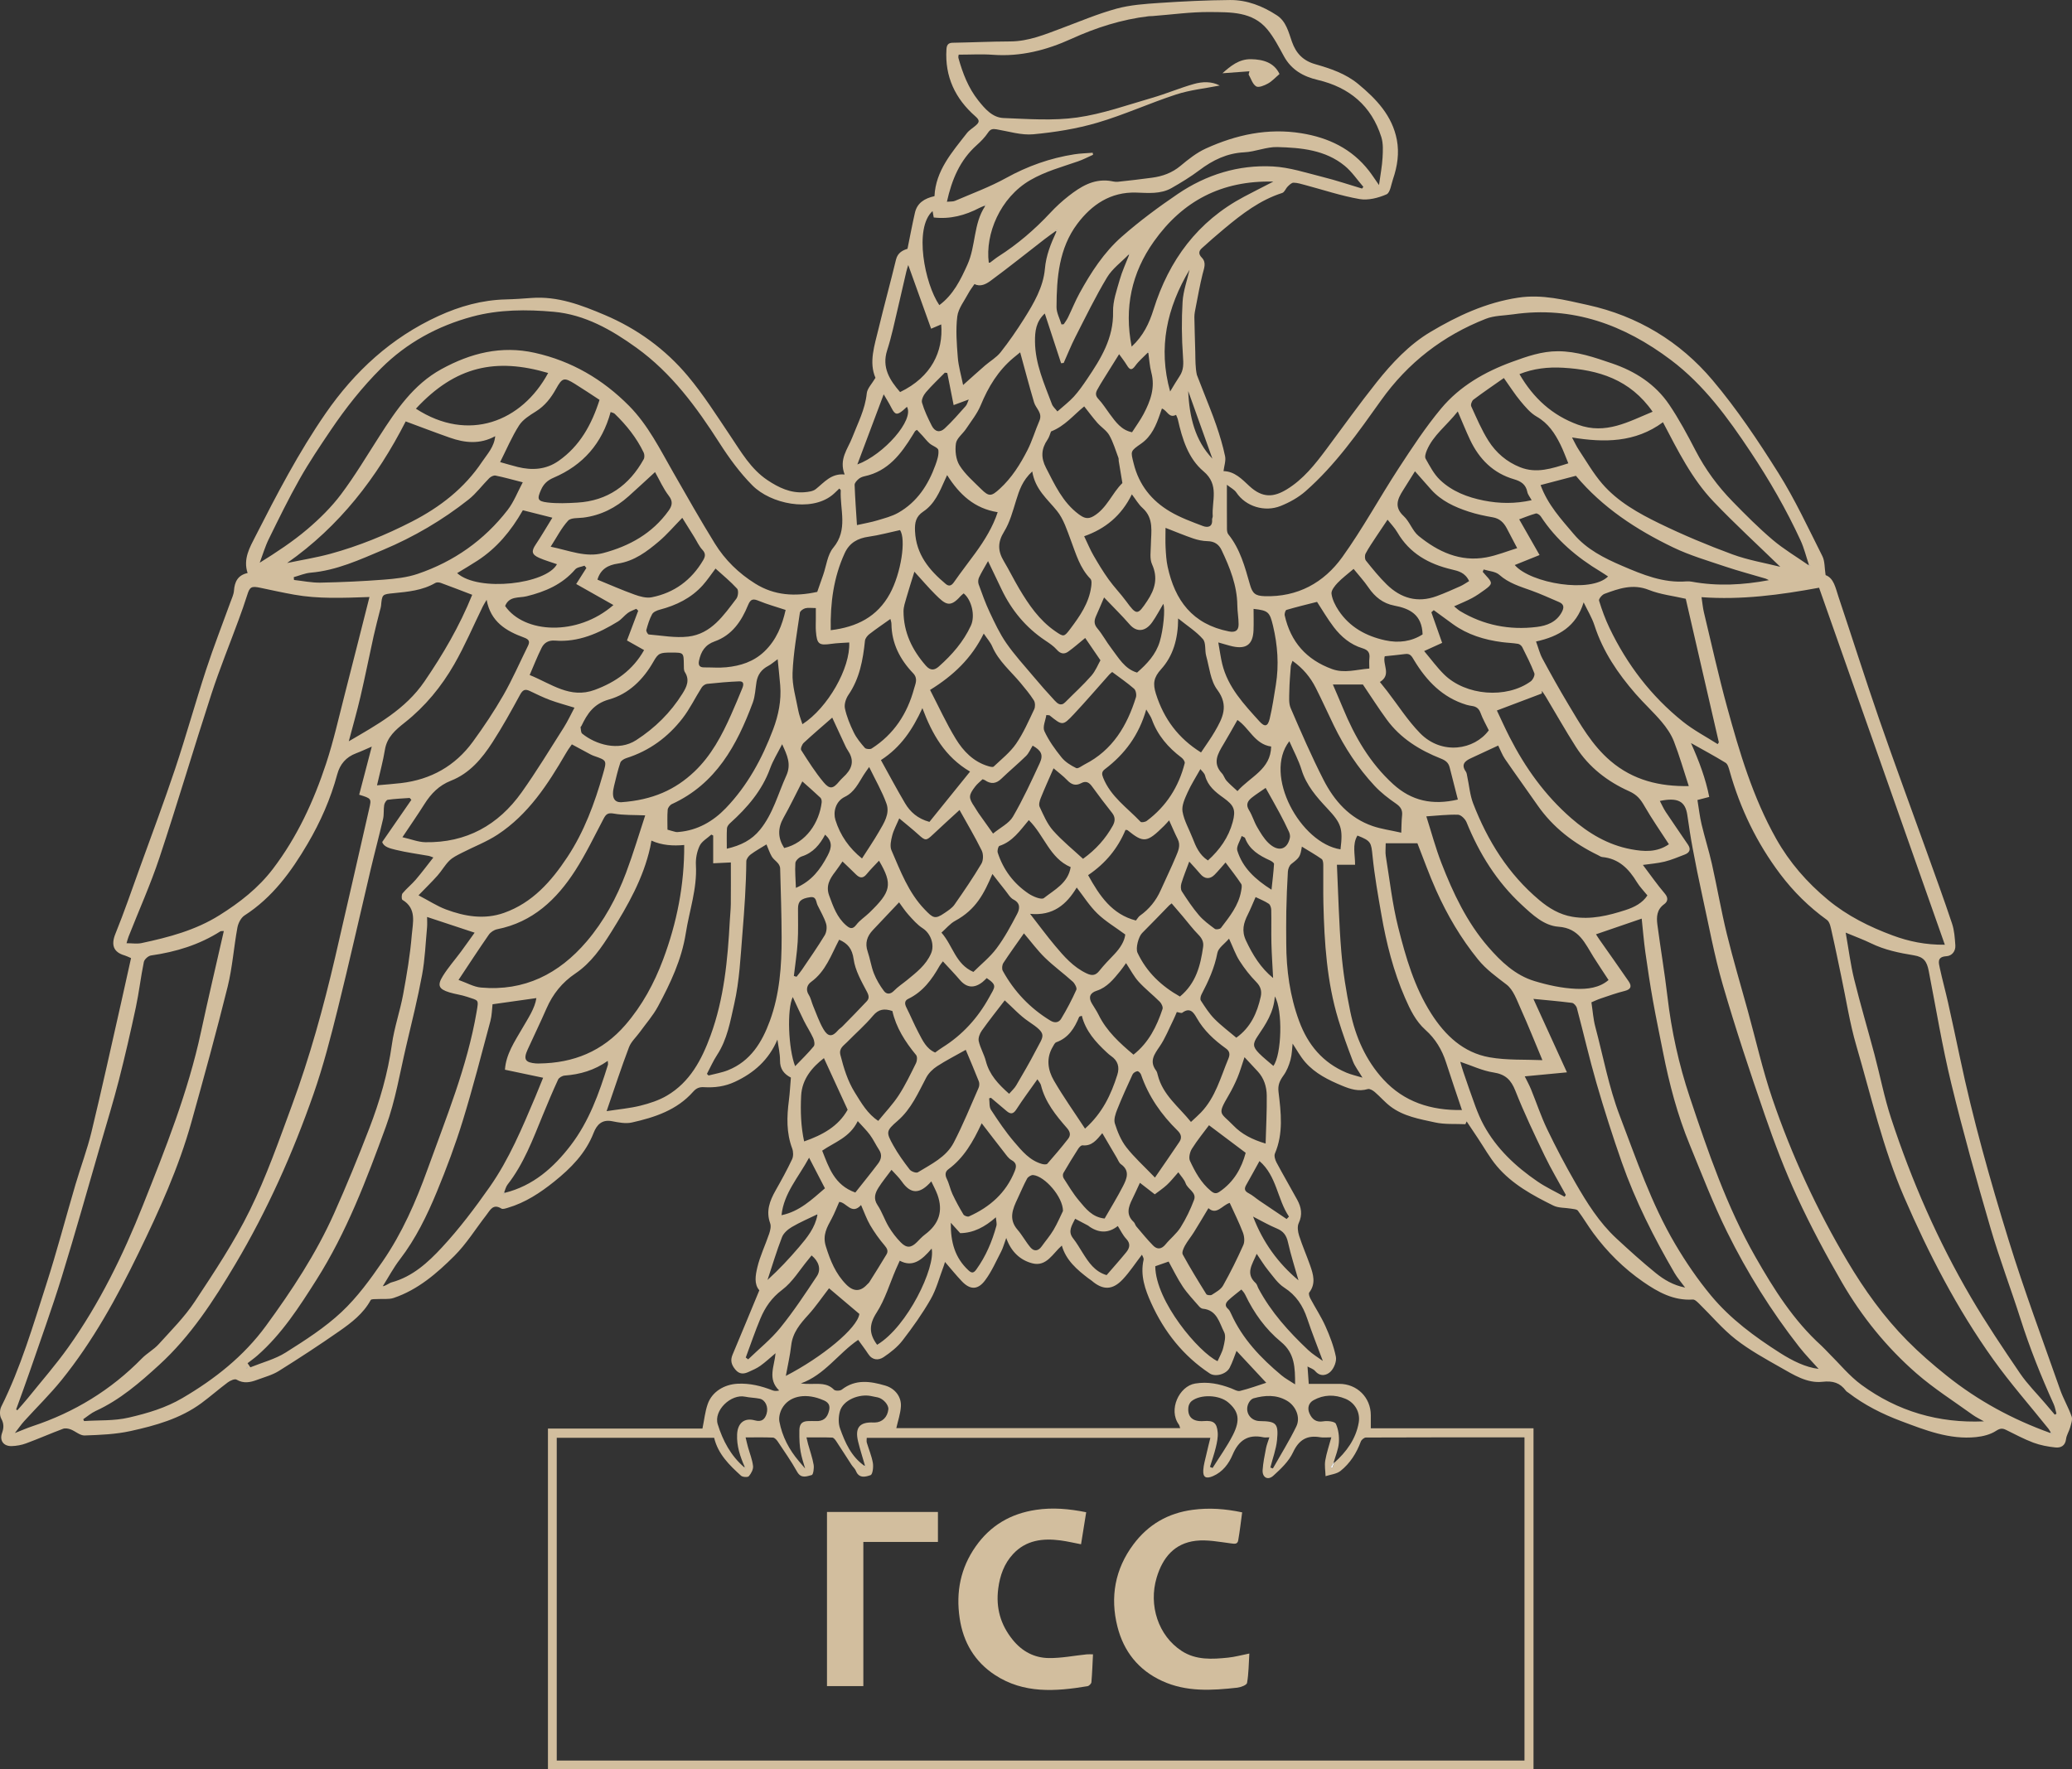 <?xml version="1.0" encoding="UTF-8"?> <svg xmlns="http://www.w3.org/2000/svg" id="_Слой_1" data-name="Слой 1" viewBox="0 0 1396.43 1192.6"><rect x="0" y="0" width="1396.43" height="1192.6" fill="#333333" stroke="none"/><defs><style> .cls-1 { fill: #fefefe; } .cls-1, .cls-2 { stroke-width: 0px; } .cls-2 { fill: #d2be9e; } </style></defs><path class="cls-2" d="m523.95,700.82c-5.82,13.66-15.75,22.49-28.76,28.52-6.72,3.12-13.61,4-20.81,3.57-2.98-.18-5.07.62-7.2,3.03-10.95,12.43-25.93,17.34-41.38,20.79-4.17.93-8.94-.03-13.29-.88-6.9-1.35-10.34,2.48-12.44,7.86-5.37,13.81-15.33,23.83-26.53,32.82-9.46,7.59-19.53,14.24-31.34,17.7-1.39.41-3.33,1.11-4.29.51-5.64-3.53-7.6,1.11-10.1,4.33-7.2,9.24-13.42,19.44-21.65,27.63-11.8,11.76-24.59,22.82-40.86,28.3-3.33,1.12-7.25.5-10.89.75-1.59.11-4.14-.13-4.59.69-4.93,9.08-12.88,15.17-20.99,20.84-13.39,9.35-27.08,18.3-40.93,26.96-4.41,2.76-9.71,4.12-14.66,5.98-4.58,1.72-9.06,2.64-13.84-.16-1.21-.71-4.23.64-5.84,1.83-6.09,4.53-11.8,9.59-17.91,14.08-14.2,10.43-30.87,15.06-47.64,18.75-10.08,2.22-20.63,2.63-30.99,2.99-3.09.11-6.2-2.89-9.44-4.11-1.56-.59-3.66-.94-5.13-.38-8.34,3.13-16.51,6.72-24.86,9.81-3.04,1.13-6.41,1.73-9.65,1.84-5.51.19-8.39-3.68-6.55-8.86,1.25-3.52,1.29-6.31-.59-9.76-1.13-2.08-1.04-5.77.05-7.96,13.14-26.34,21.35-54.5,30.31-82.34,7.17-22.29,13.1-44.98,19.72-67.46,3.5-11.88,7.91-23.52,10.81-35.54,7.04-29.14,13.45-58.43,20.09-87.66,2.22-9.77,4.36-19.56,6.54-29.4-1.87-.79-3.03-1.42-4.27-1.78-7.73-2.21-9.26-7.21-6.27-14.59,5.9-14.53,10.98-29.4,16.31-44.16,8.08-22.38,16.46-44.67,24-67.23,7.37-22.08,13.58-44.54,20.82-66.66,5.03-15.38,10.96-30.47,16.46-45.7.9-2.49,2.13-5,2.32-7.56.43-6.07,2.65-10.51,9.19-11.9-3.16-9.49,1.46-17.29,5.27-24.76,14.43-28.32,29.11-56.53,47.22-82.75,19.67-28.48,44.38-51.23,76.12-65.76,14.4-6.59,29.41-10.8,45.38-11.19,5.79-.14,11.57-.54,17.35-.98,17.64-1.34,33.61,4.8,49.31,11.45,21.87,9.27,40.86,23.05,56.04,41.18,10.56,12.6,19.43,26.65,28.64,40.34,7.31,10.87,13.84,22.38,25.02,29.84,7.49,5,15.6,8.95,25.03,8.15,2.57-.22,5.62-.58,7.51-2.07,5.75-4.56,10.4-10.76,19.49-9.88-4.01-10.37,2.13-17.18,5.02-24.69,3.8-9.84,8.78-19.16,9.88-29.99.34-3.37,3.51-6.46,5.86-10.49-4.56-10.56-.62-21.86,2.09-33.14,3.74-15.55,8-30.97,11.75-46.52,1.17-4.84,4.71-6.33,7.75-7.33,1.74-8.5,3.21-16.41,5-24.25,1.5-6.57,6.31-9.69,13.19-11.23.79-17.18,11.8-29.61,21.84-42.49,1.59-2.04,4.01-3.43,5.99-5.17,2.42-2.13,2.83-3.44-.25-6.13-13.58-11.87-20.69-26.83-19.51-45.2.16-2.55.92-4.37,4.11-4.42,12.95-.22,25.9-.84,38.85-.89,12.43-.04,23.52-4.75,34.81-8.96,12.22-4.56,24.29-9.7,36.83-13.13,9.28-2.54,19.17-3.21,28.85-3.86,15.87-1.07,31.79-1.85,47.69-1.97,11.47-.09,22.03,4.1,31.58,10.34,6.26,4.09,7.84,11.32,10.13,17.8,2.75,7.79,7.5,12.76,15.62,15.09,10.32,2.96,20.55,6.35,29.08,13.42,12.21,10.11,22.88,21.33,25.99,37.56,1.7,8.92.38,17.84-2.56,26.43-1.25,3.66-1.91,9.29-4.43,10.38-5.52,2.4-12.34,4.17-18.11,3.17-12.45-2.16-24.56-6.25-36.81-9.5-2.54-.67-5.12-1.51-7.7-1.54-1.3-.02-2.77,1.44-3.88,2.52-1.39,1.35-2.2,3.89-3.75,4.39-15.03,4.81-27.18,14.18-39.03,24.06-5.16,4.3-10.24,8.71-15.2,13.24-2.07,1.89-2.33,3.9.02,6.31,3.31,3.39,1.45,7.29.49,11.21-1.8,7.3-3.11,14.71-4.56,22.1-.44,2.26-.96,4.56-.94,6.84.09,7.86.45,15.72.61,23.58.1,5.27.02,10.54,1.07,15.3,1.42,3.63,2.84,7.25,4.25,10.88,2.98,7.69,6.17,15.31,8.84,23.11,2.34,6.83,4.46,13.8,5.93,20.86.63,3.06-.63,6.5-1.06,10.04,7.46.15,12.38,5.37,17.38,10.03,9.01,8.39,16.6,7.54,25.23,2.29,11.1-6.75,19.05-16.82,26.7-27.09,11.25-15.09,22.18-30.43,33.9-45.15,10.35-13,21.95-25.37,36.17-33.85,18.25-10.89,37.54-19.88,59.15-23.16,16.29-2.47,31.58,1.55,46.96,4.93,33.61,7.4,62.11,24.63,84.07,50.65,16.45,19.48,30.78,40.95,44.38,62.59,11.22,17.86,20.15,37.19,29.67,56.08,1.72,3.42,1.4,7.87,2.18,12.79,5.56,2.03,6.67,8.63,8.63,14.47,9.23,27.55,17.99,55.26,27.49,82.72,10.32,29.82,21.3,59.42,31.96,89.13,5.8,16.17,11.7,32.3,17.13,48.59,1.54,4.61,1.87,9.69,2.22,14.6.29,4-2.29,7.18-6,7.4-6.47.39-5.26,4.33-4.46,8.01,1.67,7.73,3.78,15.36,5.51,23.07,2.77,12.36,5.41,24.75,8.03,37.15,8.78,41.65,20.32,82.61,32.85,123.22,10.47,33.91,22.92,67.22,34.68,100.72,2.17,6.18,5.59,11.93,7.77,18.11.74,2.08-.35,4.95-1,7.35-.73,2.69-2.44,5.19-2.76,7.88-.55,4.6-3.59,6.02-7.17,5.65-5.02-.52-10.15-1.47-14.86-3.23-6.34-2.37-12.35-5.64-18.45-8.62-2.51-1.22-4.06-1.05-6.77.71-3.79,2.46-8.78,3.69-13.39,4.16-17.9,1.85-34.19-4.65-50.45-10.76-12.74-4.78-24.84-10.85-35.69-19.21-.53-.4-1.17-.73-1.55-1.24-4.05-5.4-8.71-6.87-15.93-6.07-10.29,1.15-19.44-4.74-28.2-9.7-10.34-5.86-20.88-11.66-30.19-18.94-8.89-6.96-16.28-15.83-24.41-23.79-1.3-1.27-3.06-3.12-4.49-3.02-12.95.84-23.44-5-33.49-11.96-13.05-9.04-24.2-20.1-33.61-32.88-3.61-4.91-6.7-10.21-10.36-15.08-.77-1.02-2.97-1.07-4.55-1.35-4.02-.71-8.52-.36-12.01-2.09-13.97-6.92-27.78-14.4-38.03-26.55-4.85-5.75-8.55-12.48-12.76-18.77-2.54-3.8-5.08-7.61-7.61-11.41-.28.63-.56,1.26-.85,1.89-6.81-.33-13.83.25-20.4-1.19-10.41-2.28-21.25-4.08-30.09-10.78-3.82-2.89-6.97-6.64-10.62-9.76-1.25-1.07-3.37-2.33-4.64-1.96-6.2,1.83-11.74.07-17.31-2.25-9.25-3.84-18.22-8.25-24.9-15.92-3.39-3.9-5.87-8.58-8.48-12.48-.39,3.23-.42,7.22-1.43,10.93-1,3.67-2.48,7.43-4.68,10.49-2.51,3.49-3.96,6.42-3.39,11.14,1.67,13.9,3.37,27.94-2.43,41.54-.68,1.6.16,4.3,1.1,6.07,4.51,8.47,9.38,16.75,13.97,25.18,2.72,5,3.62,10.02.97,15.67-1.08,2.3-.58,5.82.26,8.45,2.16,6.76,5.04,13.28,7.4,19.98,2.15,6.12,4.05,12.29-.57,18.35-.57.75.13,2.87.77,4.07,3.33,6.26,7.27,12.22,10.16,18.67,2.95,6.59,5.59,13.48,7.02,20.51.63,3.06-1.2,7.69-3.51,10.01-2.66,2.66-6.98,3.75-10.49-.36-1.18-1.38-3.26-1.98-5.11-3.03.32,4.52.61,8.61.84,11.71,6.94,0,13.8-.01,20.66,0,11.92.03,21.12,9.2,21.15,21.08,0,2.78,0,5.57,0,8.88h109.66v229.68H369.29v-229.51h104.13c1.23-5.96,1.77-11.46,3.54-16.52,2.93-8.38,11.21-13.24,20.09-13.7,8.35-.43,16.05,1.5,23.67,4.48,1.32.52,2.87.44,4.4.09-8.06-7.82-3.15-16.4-2.44-25.14-3.63,3.04-6.78,6-10.27,8.5-2.39,1.71-5.2,2.88-7.9,4.12-3.27,1.5-6.23,1.65-8.9-1.57-2.59-3.11-3.57-6.12-1.92-10.02,6.03-14.3,11.93-28.66,18.07-43.46-3.66-4.11-2.6-10.12-1.39-15.28,1.83-7.81,5.44-15.2,8.02-22.86.74-2.2,1.4-5,.67-7.02-2.96-8.22-.28-15.19,3.67-22.17,3.9-6.89,7.74-13.84,11.1-21,.95-2.02.87-5.13.06-7.29-3.98-10.6-3.63-21.38-2.22-32.31.65-5.06.9-10.18,1.35-15.46-4.48-2.3-7.37-5.64-7.32-11.48.04-4.72-1.12-9.44-1.76-14.16Zm26.64,117.92c-5.66,2.76-11.48,5.23-16.89,8.41-2.68,1.58-5.6,4.09-6.67,6.86-3.67,9.46-6.57,19.22-9.76,28.86,7.9-7.19,14.76-14.56,21.29-22.22,5.46-6.4,10.77-12.99,12.35-21.65.19-.46.37-.91.56-1.37-.29.37-.59.74-.88,1.11Zm-48.99,170.43l.87,1.12-.56-1.37c-3.08-7-5.49-14.09-5.13-21.96.34-7.5,4.76-11.42,11.97-9.43,4.51,1.25,6.71-.64,7.89-4.44,1.41-4.56-.82-9.39-4.66-10.18-3.21-.66-6.56-.66-9.77-1.34-9.55-2.02-21.37,9.27-18.49,18.58,3.42,11.05,8.81,21.26,17.88,29.02Zm397.53-2.99c8.28-7.37,14.68-16.1,16.59-27.14,1.24-7.17-2.83-13.56-9-16.09-7.24-2.98-14.56-2.84-21.46.97-3.45,1.91-4.27,5.5-2.72,8.95,1.7,3.8,4.38,6.17,9.37,5.3,2.75-.48,7.68.08,8.4,1.66,1.75,3.81,2.34,8.54,2.02,12.79-.34,4.5-2.27,8.87-3.51,13.3-.63,1.07-1.26,2.14-1.88,3.21.37.15.73.29,1.1.44.37-1.13.74-2.26,1.11-3.39Zm-316.52,1.99l.87,1.12-.56-1.37c-1.54-5.35-3.25-10.66-4.58-16.07-2.3-9.38.93-13.31,10.33-12.89.33.01.67,0,1,0,4.91-.11,8.48-3.62,9.04-8.88.31-2.95-3.38-7.17-7.08-8.03-1.6-.37-3.22-.66-4.84-.97-7.51-1.48-18.59,2.5-20.75,10.43-.97,3.58-1.12,8,.1,11.42,3.42,9.63,7.59,19.04,16.46,25.24Zm191-750.49c-2.85,2.93-6.08,5.6-8.45,8.88-2.53,3.49-3.85,2.69-5.71-.37-1.69-2.77-3.73-5.33-5.22-7.42-3.58,5.72-7.04,11.24-10.47,16.78-1.48,2.39-2.97,4.77-4.29,7.25-1.14,2.14-1.28,3.97.76,6.13,2.93,3.09,5.19,6.81,7.76,10.25,3.94,5.27,7.71,10.77,14.96,12.21,2.65-4.14,5.52-8.02,7.75-12.24,4.63-8.75,7.97-17.78,5.24-28.05-1.13-4.26-1.36-8.77-2-13.16.19-.46.37-.91.56-1.37l-.88,1.11Zm-110.01-99.01c-1.19.5-2.43.91-3.57,1.51-9.58,5-19.63,7.7-30.74,6.43-.26-1.43-.51-2.76-.79-4.31-12.71,11.43-5.27,49.09,4.56,63.4,9.41-6.98,14.28-16.95,18.95-27.32,5.71-12.69,3.97-27.52,11.92-39.45.19-.46.37-.91.56-1.37-.29.37-.59.74-.88,1.11Zm-323.5,665.49c19.15-4.71,33.04-17.01,44.56-32.08,12.32-16.11,19.09-35.02,25.04-54.2.21-.68-.04-1.5-.1-2.71-8.97,6.35-18.66,9.14-29.07,9.91-1.56.12-3.78,1.36-4.39,2.69-3.67,7.93-7.04,16.01-10.37,24.1-6.65,16.2-12.75,32.67-23.7,46.7-1.15,1.47-1.55,3.53-2.3,5.32-.19.46-.37.91-.56,1.37.29-.37.59-.74.88-1.11ZM760.6,171.67c-4.91,5.06-10.96,9.44-14.5,15.33-7.8,12.98-14.45,26.68-21.35,40.19-2.9,5.68-5.27,11.64-7.88,17.48l-1.74.21c-3.59-10.95-7.17-21.89-10.99-33.54-6.03,5.57-6.65,12.13-6.6,18.88.11,15.08,6.27,28.55,11.42,42.27.64,1.7,2.26,3.03,3.69,4.88,4.01-3.57,7.86-6.48,11.06-9.98,3.32-3.64,6.16-7.75,8.93-11.84,9.3-13.77,17.92-27.61,17.51-45.43-.16-7.16,2.5-14.5,4.5-21.57,1.6-5.67,4.15-11.08,6.28-16.61.19-.46.37-.91.56-1.37-.29.37-.59.74-.88,1.11Zm-49-16c-2.51,1.83-5.07,3.61-7.53,5.51-12.14,9.4-24.11,19.01-36.46,28.11-2.99,2.21-6.93,4.31-10.85,2.2-1.38,2.07-2.93,4-4.07,6.15-2.73,5.17-6.85,10.25-7.53,15.72-1.12,9.04-.37,18.39.34,27.54.47,6.04,2.25,11.98,3.59,18.65,5.57-4.97,10.1-9.09,14.72-13.1,3.49-3.02,7.73-5.41,10.53-8.95,5.71-7.24,10.97-14.88,15.89-22.69,6.54-10.38,12.91-21.33,13.98-33.57.8-9.16,3.99-16.9,7.64-24.83.07-.14.05-.33.07-.49.19-.46.37-.91.56-1.37-.29.37-.59.74-.88,1.11Zm507.23,225.3c.46.19.91.37,1.37.56-.37-.29-.74-.59-1.11-.88-1.84-5.47-3.21-11.17-5.61-16.38-9.58-20.78-20.99-40.56-33.67-59.62-15.27-22.95-31.39-45.17-53.69-61.96-31.49-23.71-66.24-36.57-106.32-30.79-6.18.89-12.77.79-18.43,3.02-28.88,11.33-52.48,29.56-70.61,54.99-15.44,21.66-30.75,43.56-50.91,61.26-4.82,4.23-10.82,7.55-16.81,9.94-10.71,4.26-23.5.35-29.82-9.12-1.31-1.96-3.78-3.14-6.35-5.19,0,10.67-.03,20.17.04,29.66,0,1.26.18,2.81.91,3.72,8.03,9.97,11.19,22.01,14.6,33.93,1.69,5.91,3.55,7.59,9.84,7.79,22.24.72,39.95-9.03,52.39-26.35,13.75-19.14,25.04-40.03,37.94-59.8,9.01-13.8,18.11-27.69,28.63-40.32,12.62-15.15,29.49-24.8,48.01-31.55,9.96-3.63,19.81-7.1,30.7-7.1,12.88,0,24.71,4.19,36.55,8.21,15.56,5.29,29.12,13.98,38.44,27.72,6.66,9.83,12.31,20.4,17.78,30.96,6.61,12.77,14.99,24.17,24.96,34.38,8.7,8.92,17.52,17.8,27.01,25.85,7.49,6.36,16.07,11.42,24.17,17.06Zm163.01,585.06c.46.19.91.37,1.37.56l-1.11-.88c-.49-.84-.9-1.75-1.5-2.5-12.49-15.6-25.74-30.65-37.34-46.89-24.34-34.05-43.42-71.08-60.04-109.48-14.24-32.9-22.14-67.72-32.14-101.9-4.47-15.29-6.86-31.19-10.18-46.81-2.09-9.82-4.04-19.68-6.29-29.47-.69-3-1.26-7.02-3.36-8.53-12.09-8.71-22.51-19.01-31.43-30.84-15.82-20.96-27.02-44.21-34.12-69.48-.57-2.01-1.24-4.69-2.76-5.62-7.61-4.68-15.51-8.89-23.3-13.27,5.46,12.17,9.86,23.89,12.31,36.32-3.04.79-5.39,1.41-7.95,2.07.93,5.65,1.52,11.06,2.76,16.3,2.13,8.98,4.96,17.8,6.99,26.81,3.53,15.73,6.25,31.65,10.08,47.3,4.24,17.29,9.34,34.37,14.07,51.54,5.48,19.87,10,40.07,16.64,59.54,13.01,38.13,29.89,74.64,50.47,109.33,11.5,19.38,24.6,37.7,40.48,53.75,8.25,8.34,17.19,16.07,26.35,23.41,21.08,16.9,44.56,29.62,69.99,38.74Zm-354.41,220.78v-217.84c-35.93,0-71.41-.03-106.89.12-1.18,0-2.97,1.52-3.42,2.72-2.88,7.81-7.25,14.67-13.68,19.8-2.63,2.09-6.67,2.42-10.07,3.54-.11-3.53-.78-7.15-.21-10.56.85-5.07,2.57-9.99,4.1-15.63-3.17,0-5.36.3-7.44-.05-8.96-1.54-14.4,1.63-18.41,10.23-2.8,6.01-8.18,11.1-13.24,15.69-3.73,3.39-7.55,1.15-7.22-3.86.33-4.9,1.34-9.77,2.27-14.6.46-2.38,1.42-4.66,2.28-7.4-1.65,0-2.84.2-3.94-.03-10.49-2.26-16.75,2.04-20.87,11.8-2.53,5.99-6.63,11.54-13.16,14.35-4.7,2.03-6.86.9-6.58-3.98.2-3.54,1.27-7.04,2.05-10.53.84-3.73,1.79-7.44,2.73-11.29h-231.59c0,1.29-.23,2.33.04,3.22,1.36,4.59,3.3,9.07,4.1,13.74.46,2.7-.15,7.67-1.53,8.17-3.21,1.17-7.83,2.49-9.92-2.85-.58-1.48-1.99-2.62-2.89-4-3.47-5.32-6.86-10.71-10.37-16-.66-1-1.74-2.4-2.67-2.44-5.58-.23-11.17-.11-17.37-.11.5,2.08.75,3.33,1.09,4.55,1.28,4.61,2.92,9.16,3.73,13.85.4,2.29-.26,6.7-1.25,6.95-3.27.82-7.16,2.68-9.88-2.21-3.94-7.06-8.61-13.71-13.09-20.45-.74-1.11-2.07-2.53-3.18-2.58-5.92-.26-11.86-.12-18.45-.12.66,2.69,1.06,4.58,1.58,6.44,1.19,4.29,2.94,8.5,3.44,12.86.25,2.21-1.27,5.05-2.85,6.86-.74.84-4.17.63-5.26-.35-7.87-7.14-15.49-14.58-18.11-25.54h-106.08v217.55h652.18ZM250.55,503.32c-3.66,1.57-7.06,3.19-10.57,4.51-6.72,2.53-10.84,7.28-12.69,14.15-4.46,16.55-11.33,32.12-19.98,46.85-11.04,18.8-23.71,36.21-42.51,48.31-2.4,1.55-4.26,5.2-4.8,8.17-2.44,13.27-3.36,26.88-6.59,39.93-7.58,30.55-15.94,60.91-24.41,91.23-8.58,30.7-21.73,59.65-35.62,88.21-14.63,30.09-30.71,59.4-51.8,85.56-7.86,9.74-16.88,18.53-25.3,27.83-1.98,2.19-3.66,4.66-6.25,8,4.88-1.91,8.28-3.42,11.81-4.59,28.25-9.35,52.93-24.4,73.79-45.72,3.45-3.52,8.04-5.96,11.32-9.59,8.42-9.32,17.47-18.34,24.34-28.75,13.19-19.96,26.55-40.07,37.06-61.48,11.18-22.76,19.62-46.92,28.41-70.79,11.99-32.55,21.23-65.97,29.09-99.74,7.76-33.37,15.31-66.79,22.96-100.18,1.58-6.89,1.61-6.89-6.74-9.48,2.79-10.68,5.6-21.42,8.48-32.44ZM821.97,57.67c-9.81,1.94-19.87,2.95-29.27,6.01-17.88,5.83-35.11,13.75-53.12,19.04-13.97,4.11-28.64,6.44-43.16,7.8-8.12.76-16.59-1.96-24.86-3.35-2.6-.44-4.1-.13-5.71,2.3-2.08,3.13-4.83,5.92-7.66,8.45-11.29,10.11-16.7,23.17-20.01,38.08,2.27-.22,4.06,0,5.48-.61,11.54-4.98,23.45-9.34,34.4-15.4,14.53-8.04,29.74-13.42,46.03-15.97,4.06-.64,8.2-.71,12.31-1.05.09.45.18.91.28,1.36-3.37,1.5-6.66,3.25-10.14,4.45-10.9,3.78-21.97,6.74-32.19,12.66-20.28,11.75-30.46,36.31-27.96,55.64.32-.03.72.06.94-.1,1.86-1.35,3.62-2.86,5.55-4.1,12.94-8.26,24.46-18.15,34.93-29.37,3.83-4.11,8.02-7.97,12.46-11.43,7.93-6.18,16.36-11.45,27.14-10.22,1.95.22,3.93.89,5.83.7,7.7-.77,15.38-1.73,23.06-2.74,7.16-.94,13.62-3.25,19.35-8.05,5.28-4.42,10.9-8.86,17.1-11.68,20.37-9.25,41.66-13.9,64.2-10.28,18.28,2.94,34.03,10.39,45.64,25.3,2.08,2.67,3.91,5.54,6.79,9.65.97-7.09,2.07-12.7,2.39-18.36.26-4.65.54-9.66-.82-13.99-6.66-21.09-21.54-33.5-42.8-38.51-9.78-2.3-17.79-6.77-22.82-15.93-3.42-6.22-6.7-12.69-11.17-18.11-10.04-12.17-24.77-11.59-38.49-11.74-13-.14-26.02,1.74-39.04,2.72-.83.06-1.67.01-2.49.11-18.2,2.16-35.41,7.66-52.05,15.23-16.8,7.64-34.22,12.15-52.94,10.76-7.53-.56-15.13-.09-23.04-.09-.04.45-.4,1.49-.15,2.35,2.87,10.25,6.66,20.11,13.36,28.54,4.47,5.62,9.53,11.54,17,11.83,16.53.65,33.36,1.93,49.6-.35,17.16-2.41,33.84-8.43,50.62-13.28,9.49-2.74,18.64-6.67,28.15-9.34,5.75-1.62,11.88-1.79,17.31,1.04Zm-26.58,905.1c-.38-1.04-.5-1.9-.96-2.52-7.15-9.91.27-25.79,11.07-27.56,8.64-1.42,16.34.26,24.15,3.19,1.99.75,4.28,2.23,6.05,1.8,6.21-1.53,12.25-3.75,17.69-5.5-6.59-7.07-13.56-14.55-20.04-21.5-1.38,3.47-2.66,7.59-4.61,11.35-2.34,4.5-9.68,6.35-13.4,3.89-17.92-11.85-30.72-28.11-39.47-47.44-4.11-9.08-7.52-18.73-5.15-29.22.26-1.17-.85-2.65-1.12-3.42-4.4,5.75-8.18,11.55-12.83,16.54-6.98,7.48-13.54,7.48-21.1.92-.62-.54-1.37-.92-2.02-1.42-7.82-5.97-15.22-12.28-18.03-22.2-6.07,5.25-10.28,14.45-19.89,11.97-7.91-2.04-14.27-7.61-17.57-17.09-1.54,4.19-2.19,6.76-3.38,9.05-3.43,6.59-6.43,13.55-10.82,19.45-4.97,6.69-10.17,6.54-15.71.71-3.94-4.14-7.53-8.61-11.37-13.04-.32,1.01-.61,2.11-1.02,3.18-2.8,7.35-4.77,15.17-8.63,21.92-5.54,9.71-12.1,18.91-18.93,27.78-3.42,4.44-8.1,8.15-12.8,11.29-3.39,2.26-7.51,2.21-10.31-2.06-2.13-3.25-4.51-6.34-6.82-9.58-13.48,9.17-22.64,23.67-38.62,29.35,2.23.35,4.32.34,6.41.36,5.58.04,11.28-.86,15.89,3.87.88.91,4.12.86,5.27-.04,9.28-7.23,19.3-5.68,29.34-2.71,6.54,1.93,10.89,7.51,10.5,14.01-.29,4.94-2.01,9.79-3.09,14.66h191.35Zm351.36-560.19c.63,4.09.88,7.2,1.6,10.2,5.12,21.3,9.83,42.7,15.62,63.82,8.39,30.59,17.4,61.02,33.13,88.92,8.99,15.94,20.77,29.42,34.81,41.06,13.05,10.82,28,18.24,43.71,24.06,10.79,4,22.08,6.38,35.11,6.24-28.44-80.74-56.58-160.64-84.76-240.67-26.33,4.85-52.32,8.33-79.22,6.37Zm-897.75-.11c-18.2.63-34.56,1.32-50.79-1.59-7.61-1.37-15.18-3.02-22.75-4.63-6.07-1.29-7.13-.62-8.86,4.93-1.77,5.68-3.79,11.28-5.84,16.87-6.08,16.58-12.78,32.96-18.25,49.74-11.95,36.71-22.87,73.76-35.03,110.39-5.98,18-13.8,35.39-20.76,53.07-.56,1.41-.91,2.91-1.44,4.61,3.83,0,7.11.55,10.13-.09,18.28-3.9,36.24-8.6,52.41-18.73,13.73-8.6,26.24-18.32,36.13-31.31,16.33-21.46,27.46-45.59,35.83-70.96,5.1-15.46,8.62-31.44,12.7-47.22,5.54-21.49,10.93-43.03,16.53-65.08Zm316.63-73.1c-1.86,1.73-3.3,3.28-4.95,4.57-14.4,11.33-41.26,5.73-53.6-6.71-8.42-8.48-15.65-18.4-22.12-28.5-15.53-24.26-32.32-47.22-56.03-64.31-16.85-12.15-34.79-22.34-55.73-24.23-18.3-1.65-37.02-1.58-54.87,3.24-23.27,6.28-44.13,17.56-61.47,34.84-12.84,12.8-23.97,26.94-34.08,41.91-7.21,10.68-14.43,21.42-20.76,32.62-7.47,13.22-14.15,26.91-20.85,40.55-2.51,5.1-4.11,10.65-6.12,16,11.37-7.08,22.27-14.25,32.14-22.64,8.27-7.04,16.19-14.85,22.69-23.51,9.39-12.52,17.44-26.07,25.92-39.27,11.23-17.49,22.81-34.71,41.64-45.05,19.66-10.8,40.29-16.09,62.95-11.04,24.86,5.54,45.78,17.81,63.52,35.7,12.85,12.97,20.87,29.28,29.82,44.92,9.19,16.07,18.33,32.2,28.05,47.95,6.85,11.09,16.1,20.1,27.25,27.05,12.86,8.02,26.75,8.86,41.75,5.55,1.19-3.41,2.6-7.43,4.01-11.46,2.16-6.17,2.86-13.57,6.78-18.28,10.21-12.24,4.4-25.74,5.06-38.72.02-.36-.6-.75-.98-1.2Zm-288.41,209.82c-.37-.42-.74-.84-1.11-1.26-4.92.36-9.87.53-14.75,1.23-.99.14-2.21,2.2-2.43,3.52-.51,3.08-.05,6.36-.75,9.38-2.63,11.39-5.67,22.68-8.36,34.06-7.39,31.24-14.37,62.59-22.12,93.74-4.82,19.36-9.8,38.76-16.37,57.57-13.94,39.89-31.13,78.44-52.74,114.83-14.55,24.5-29.99,48.39-51.32,67.89-13.12,11.99-26.42,23.55-42.79,31.04-3.01,1.38-5.6,3.68-8.38,5.56.19.42.38.83.57,1.25,10.06-.73,19.92.03,30.23-2.37,12.73-2.96,24.73-6.51,36.01-13.12,21.81-12.78,41.36-28.22,56.33-48.7,17.48-23.9,33.79-48.63,45.91-75.76,8.42-18.85,16.27-37.98,23.69-57.25,7.06-18.34,12.56-37.13,15.29-56.75,1.58-11.37,5.49-22.4,7.58-33.73,2.45-13.27,4.72-26.64,5.82-40.06.67-8.18,3.53-17.78-6.31-23.64-.67-.4-.67-3.49.1-4.42,2.72-3.27,6.11-5.97,8.88-9.2,4.02-4.7,7.71-9.67,11.86-14.93-1.59-.57-2.31-.94-3.07-1.08-7.44-1.34-14.98-2.3-22.3-4.1-3.7-.91-8.11-1.91-9.09-5.28,6.99-10.12,13.31-19.25,19.62-28.38Zm1059.82,418.98c-2.55-1.47-5.24-2.72-7.61-4.43-12.71-9.17-26.05-17.63-37.82-27.89-20.09-17.51-36.83-38.22-50.19-61.26-10.87-18.74-21.09-37.94-30.19-57.59-8.31-17.96-15.36-36.57-21.82-55.29-10.02-29.04-19.72-58.22-28.29-87.7-5.79-19.89-9.48-40.4-13.96-60.66-2.31-10.45-4.41-20.95-6.38-31.47-1.4-7.43-2.52-14.92-3.6-22.4-1.35-9.38-6.43-12.04-18.52-9.53,1.37,2.58,2.47,5.14,3.99,7.42,4.92,7.41,10.02,14.71,15,22.09,2.09,3.09,1.09,5.37-2.23,6.63-4.47,1.7-8.91,3.63-13.53,4.76-4.81,1.18-9.83,1.53-14.66,2.23,5.15,6.81,9.64,13.3,14.75,19.27,2.59,3.02,1.97,5.47-.4,7.19-5.04,3.64-5.26,8.65-4.58,13.8,2.13,16.16,4.88,32.23,6.77,48.42,2.7,23.19,7.67,45.78,15.08,67.94,12.33,36.9,24.88,73.71,44.25,107.67,12.37,21.69,25.65,42.81,44.42,59.79,1.73,1.56,3.25,3.34,4.91,4.98,7.3,7.21,13.89,15.41,22.08,21.42,24.37,17.88,52.09,25.98,82.54,24.63ZM10.88,950.13c.27.2.55.39.82.59,2.41-2.79,4.9-5.51,7.21-8.37,9.11-11.32,18.72-22.29,27.13-34.11,21.04-29.56,36.88-62.04,50.24-95.61,15.19-38.18,30.45-76.4,39.14-116.81,4.87-22.66,10.21-45.21,15.43-68.18-1.62.09-1.99,0-2.21.14-14.34,9.16-30.15,13.96-46.88,16.34-1.83.26-4.45,2.61-4.81,4.38-2.09,10.14-3.24,20.48-5.4,30.6-3.51,16.43-7.27,32.82-11.44,49.1-3.69,14.38-8.06,28.58-12.2,42.84-8.7,29.95-17.1,59.99-26.29,89.78-6.57,21.3-14.2,42.29-21.44,63.38-2.98,8.69-6.2,17.3-9.3,25.94Zm1373.96,3.55c.37-.22.75-.43,1.12-.65-.62-2.18-.97-4.48-1.9-6.52-8.47-18.64-16.03-37.61-22.25-57.13-6.56-20.59-14.28-40.83-20.32-61.57-9.4-32.28-18.48-64.69-26.42-97.35-6.1-25.08-10.27-50.63-15.21-75.98-1.26-6.48-3.42-9.39-9.98-10.46-9.96-1.62-19.72-3.63-28.89-8.1-5.08-2.48-10.41-4.41-17.08-7.2,2.04,11.46,3.29,21.61,5.72,31.47,4.18,16.96,9.17,33.72,13.66,50.61,3.81,14.34,6.6,28.99,11.22,43.05,13.8,42.08,31.47,82.57,53.87,120.81,10.26,17.51,21.62,34.4,33.04,51.19,4.96,7.28,11.33,13.6,17.07,20.36,2.11,2.49,4.23,4.99,6.34,7.48Zm-159.21-30.9c-4.05-4.56-8.84-9.41-13.02-14.74-18.91-24.16-35.1-50.15-48.66-77.58-9.43-19.08-17.06-39.07-25.17-58.78-8.25-20.06-13.77-40.95-17.95-62.21-2.29-11.61-4.74-23.2-6.82-34.85-1.93-10.86-3.59-21.77-5.12-32.69-1.04-7.48-1.65-15.02-2.46-22.65-10.29,3.53-20.44,7.01-30.8,10.57.54.83,1.45,2.33,2.46,3.77,6.53,9.33,13.15,18.6,19.59,28,2.15,3.15,1.61,5.34-2.64,6.4-5.44,1.35-10.75,3.25-16.07,5.04-2.43.82-4.75,1.94-6.43,2.64.93,6.08,1.26,11.39,2.6,16.43,5.36,20.05,9.03,40.49,16.5,60.05,11.21,29.36,21.27,59.22,37.3,86.41,7.18,12.19,15.26,24.03,24.29,34.9,13,15.64,29.39,27.71,46.47,38.59,8.31,5.29,17.25,9.73,25.93,10.73Zm-1058.78-3.8l1.88,2.78c8-3.25,16.66-5.45,23.85-9.99,13.09-8.25,26.36-16.76,37.58-27.27,10.62-9.95,19.44-22.09,27.74-34.17,13.1-19.04,22.36-40.18,30.18-61.89,12.58-34.93,26.8-69.37,33.12-106.25,1.5-8.77,1.46-7.49-6.38-10.19-3.87-1.33-8.04-1.79-11.96-3-7.15-2.19-8.34-4.7-4.37-11.08,3.56-5.72,8.08-10.83,12.11-16.27,3.28-4.44,6.45-8.97,9.27-12.89-11-3.64-21.22-7.01-32.03-10.59,0,2.49.18,4.79-.03,7.05-1,10.68-1.4,21.48-3.35,32-2.96,16.01-6.91,31.85-10.65,47.71-4.31,18.26-7.25,36.78-13.76,54.61-13.02,35.66-26.42,71.12-46.83,103.31-11.56,18.23-23.3,36.51-39.78,50.98-2.09,1.84-4.39,3.44-6.59,5.16Zm272.17-352.3c-.19,1.04-.45,2.83-.84,4.59-4.64,20.86-15.03,39.09-26.18,56.97-6.6,10.58-13.66,20.91-24.17,27.98-9,6.05-15.29,13.93-19.57,23.75-4.03,9.26-8.46,18.34-12.64,27.54-3.03,6.67-1.68,8.82,5.72,9.41.66.05,1.33.02,2,.01,23.15-.27,42.74-8.17,58.17-26.03,11.33-13.12,19.37-28.01,25.38-44.04,9.28-24.73,14.37-50.32,14.24-77.22-7.49.69-14.95.29-22.12-2.96Zm494.88,1.78c0,3.62-.34,6.14.05,8.54,2.62,16.08,4.39,32.39,8.37,48.14,5.09,20.15,10.86,40.27,22.24,58.13,9.41,14.77,21.69,26.37,39.28,29.5,11.78,2.09,24.04,1.41,36.09,1.93.19,0,.41-.44-.27.34-5.05-12.07-9.65-23.67-14.77-35.03-2.61-5.78-4.93-12.74-9.58-16.3-6.84-5.25-13.69-10.13-19.19-16.91-11.54-14.23-20.73-29.88-28.18-46.52-4.77-10.64-8.67-21.67-12.67-31.8h-21.36Zm-32.88,14.48c.95,20.12,1.35,39.36,2.95,58.5,1.13,13.58,3.28,27.15,6.05,40.51,3.53,17.03,10.45,32.88,22.34,45.78,13.88,15.06,31.87,20.94,52.92,20.59-3.62-10.84-7.27-21.41-10.69-32.06-2.74-8.54-7.17-15.96-13.87-21.94-6.63-5.92-10.34-13.69-13.79-21.6-7.83-17.95-12.57-36.8-15.92-56.01-2.29-13.13-4.63-26.29-5.97-39.53-.93-9.18-.9-10.27-10.2-13.9-3.62,6.14-1.52,12.76-1.59,19.67h-12.24Zm-492.21,166.13c8.29-1.28,15.68-1.92,22.79-3.69,6.14-1.53,12.42-3.57,17.84-6.75,15.57-9.14,23.49-24.24,29.44-40.53,9.12-24.96,11.56-51.06,12.97-77.32.2-3.8.64-7.59.68-11.38.1-9.39.03-18.78.03-27.99-4.1.2-7.64.37-11.91.57v-18.72c-.42-.21-.85-.42-1.27-.62-2.7,2.48-6.39,4.49-7.85,7.56-1.84,3.88-2.77,8.67-2.52,12.98.9,15.84-4.42,30.66-6.82,45.94-2.78,17.72-10.36,33.79-18.76,49.38-3.33,6.18-8.1,11.57-12.24,17.31-2.45,3.39-5.85,6.41-7.28,10.18-5.16,13.58-9.67,27.41-15.09,43.09Zm-23.41-247.26c-.94,1.34-1.71,2.39-2.44,3.47-.55.82-1.06,1.67-1.56,2.53-12.19,20.95-25.32,41.24-46.06,54.85-7.49,4.92-16.09,8.15-24.11,12.29-2.92,1.51-6.06,2.97-8.35,5.22-3.03,2.97-5.15,6.85-7.99,10.05-3.75,4.22-7.82,8.16-12.83,13.35,7.12,3.72,12.53,7.28,18.44,9.5,12.72,4.78,25.95,7.01,39.16,2.34,19.16-6.77,31.87-21.23,42.7-37.59,11.34-17.14,18.35-36.18,23.97-55.82,2.69-9.41,2.81-9.34-6.01-12.4-1.69-.58-3.25-1.53-4.84-2.37-3.32-1.76-6.62-3.56-10.07-5.42Zm642.21,223.81c1.44,2.94,3,5.73,4.2,8.66,3.69,9.01,6.75,18.32,10.96,27.08,5.87,12.23,12.22,24.27,18.99,36.03,7.76,13.47,16.02,26.71,27.55,37.41,8.61,7.99,17.34,15.88,26.45,23.29,5.62,4.57,11.95,8.36,19.94,9.91-2.69-3.66-5.23-6.53-7.12-9.77-13.93-23.93-26.42-48.59-35.59-74.76-6.16-17.59-11.84-35.37-17.03-53.27-4.86-16.75-8.73-33.78-13.22-50.64-.37-1.39-2.01-3.32-3.26-3.48-9.06-1.15-18.17-1.92-26.05-2.69,7.04,15.41,14.59,31.95,22.61,49.52-10.15.96-18.67,1.77-28.42,2.7Zm-17.89-223.02c-6.71,3.12-12.55,5.83-18.4,8.55-4.06,1.89-6.79,4.23-3.41,9.02.62.88.71,2.16.95,3.28,1.31,6.1,1.79,12.52,4.01,18.26,9.73,25.17,23.73,47.62,44.61,65.13,6.41,5.38,13.56,9.74,22.26,11.2,12.51,2.1,24.25-.8,35.89-4.57,5.84-1.89,11.29-4.68,14.65-9.83-2.48-3.09-5.19-5.81-7.12-9-5.45-8.99-12.23-15.87-23.38-16.89-.93-.09-1.81-.78-2.71-1.22-16.35-7.94-30.4-18.64-40.89-33.72-7.24-10.42-14.7-20.69-21.88-31.15-1.82-2.65-2.95-5.78-4.59-9.07Zm-677.77,174.41c-.41,3.44-.42,7.48-1.43,11.26-6.02,22.44-11.78,44.96-18.61,67.16-5,16.24-10.98,32.22-17.47,47.93-6.63,16.05-14.23,31.69-24.93,45.64-4.35,5.66-7.73,12.06-11.55,18.12,2.56-.47,4.13-2.14,6.02-2.65,14.08-3.83,24.51-13.44,33.83-23.49,11.75-12.66,22.25-26.61,32.19-40.77,13.17-18.77,21.97-39.95,30.87-60.98,1.76-4.17,3.42-8.38,5.17-12.67-9.04-1.9-17.37-3.66-25.73-5.42.69-10.43,6.53-18.98,11.64-27.81,4-6.9,8.53-13.57,9.55-20.48-9.6,1.36-19.16,2.71-29.55,4.17Zm-22.94-16.41c5.58,1.96,10.23,4.7,15.09,5.14,29.28,2.64,52.61-9.18,71.26-31.04,11.69-13.71,20.22-29.45,26.54-46.24,4.91-13.05,8.86-26.45,12.94-38.79-7.7-.35-14.58-.02-21.2-1.2-3.96-.71-5.25.41-6.84,3.44-6.18,11.72-11.93,23.74-19.06,34.86-12.56,19.57-28.7,34.92-52.68,39.67-2.06.41-4.41,1.95-5.61,3.67-6.77,9.74-13.24,19.69-20.42,30.49Zm652.27-110.25c3.36,10.52,6.2,21.23,10.18,31.49,7.86,20.24,17.13,39.88,31.48,56.46,8.6,9.93,18.28,19.15,31.19,23.07,9.06,2.75,18.6,4.83,28.01,5.23,7.59.32,15.82-.59,21.94-5.93-3.46-5.3-6.87-10.37-10.12-15.53-5.77-9.17-9.68-19.41-23.58-20.39-9.8-.69-17.6-8.1-24.76-14.72-16.81-15.54-28.63-34.52-37.22-55.67-.9-2.22-3.77-5.07-5.79-5.13-7.24-.2-14.52.68-21.34,1.12Zm176.87-20.43c-3.44-10.53-6.28-20.52-10.03-30.16-1.86-4.78-4.97-9.28-8.3-13.23-5.52-6.54-11.91-12.33-17.52-18.8-11.88-13.69-21.98-28.47-27.65-45.99-1.76-5.44-4.86-10.46-7.35-15.67-5,16.28-16.74,23.03-32.08,26.39,1.54,4.2,2.47,8.1,4.31,11.51,5.57,10.33,11.3,20.6,17.33,30.67,8.21,13.71,16.06,27.69,28.52,38.33,15.35,13.11,33.33,17.33,52.78,16.95Zm-884.04-.51c6.43-.59,11.34-.92,16.22-1.5,20.08-2.37,36.43-11.55,48.33-27.85,7.39-10.12,14.39-20.6,20.61-31.46,6.14-10.72,11.08-22.13,16.57-33.22,1.56-3.16.44-4.45-2.79-5.63-11.96-4.38-22.39-10.56-25.08-25.39-1.15,1.99-1.95,3.18-2.57,4.45-6.39,13.05-12.08,26.5-19.3,39.07-8.59,14.96-19.56,28.35-33.16,39.11-6.41,5.07-12.13,9.85-13.54,18.52-1.23,7.58-3.3,15.02-5.31,23.89Zm-60.61-149.86c9.78-2.05,19.69-3.62,29.31-6.25,18.99-5.2,37.14-12.63,54.69-21.63,19.02-9.76,35.42-22.43,47.41-40.37,3.51-5.25,8.13-9.92,8.84-17.25-10.37,5.66-20.52,4.54-30.61.99-9.91-3.48-19.71-7.25-29.72-10.95-19.34,37.91-44.72,70.81-79.92,95.46Zm865.96-84.65c1.64,3.02,2.92,5.88,4.63,8.45,5.08,7.65,9.71,15.74,15.66,22.67,10.43,12.13,24.39,19.91,38.49,26.79,16.03,7.81,32.56,14.73,49.29,20.9,10.73,3.95,22.21,5.84,32.29,8.39-14.72-14.31-30.32-28.61-44.91-43.88-14.73-15.41-24.14-34.52-34.15-53.57-18.71,13.8-39.65,13.82-61.31,10.26Zm65.31,274.25c-5.68-8.77-11.47-17.04-16.48-25.75-2.61-4.54-4.97-7.6-10.4-10.03-14.44-6.46-27.05-16.14-35.76-29.78-7.11-11.13-13.6-22.66-20.39-34-.79-1.32-1.71-2.56-2.57-3.84-.02.59-.04,1.18-.06,1.77-10.3,3.9-20.61,7.8-30.28,11.46,2.77,5.83,5.53,12,8.6,18,10.56,20.65,23.84,39.2,41.45,54.56,11.83,10.31,24.88,18.09,40.41,20.99,8.66,1.62,17.39,2.23,25.47-3.38Zm-737.59-92.07c-6.23-1.93-11.48-3.3-16.54-5.19-4.64-1.73-9.1-3.94-13.58-6.07-3.18-1.52-4.77-.76-6.55,2.51-5.91,10.89-11.93,21.76-18.65,32.16-7.05,10.91-15.37,20.89-28,25.84-7.93,3.12-13.38,8.7-17.81,15.74-4.51,7.17-9.36,14.13-14.83,22.33,5.91,1.34,10.64,3.28,15.41,3.37,27.63.48,49.23-11.5,64.99-33.7,10.02-14.11,19.02-28.96,28.31-43.58,2.71-4.27,4.83-8.92,7.24-13.42Zm748.94-73.41c-8.36-1.93-17.06-2.87-24.89-5.99-10.79-4.3-20.25-.91-29.91,2.67-1.64.61-3.98,3.47-3.64,4.56,1.93,6.27,4.21,12.51,7.04,18.43,11.82,24.67,28.09,46.01,49.46,63.13,7.23,5.79,15.59,10.15,23.44,15.16.27-.39.53-.79.8-1.18-7.43-32.25-14.86-64.49-22.3-96.78Zm-817.88-2.69c-7.28-2.78-14.16-5.47-21.11-8-1.12-.41-2.78-.56-3.72,0-8.71,5.08-18.43,5.95-28.11,6.91-7.76.77-7.78.71-8.5,8.61-.09.97-.45,1.92-.69,2.87-1.43,5.76-2.98,11.49-4.26,17.28-3.02,13.66-5.73,27.38-8.91,41-2.39,10.22-5.3,20.33-7.87,30.08,18.77-11,38.09-21.41,51.01-40.34,12.45-18.24,23.55-37.08,32.17-58.41ZM917.97,127.11c.29-.38.59-.76.88-1.14-4.15-4.76-7.74-10.2-12.55-14.16-13.13-10.79-29.37-12.23-45.41-12.67-7.4-.2-14.83,3.17-22.32,3.54-11.66.58-21.2,5.25-30.26,12.08-5.9,4.45-12.28,8.33-18.71,12-7.42,4.23-15.77,3.32-23.85,3.07-17.29-.55-30,8.18-39.65,21.01-12.39,16.47-13.98,36.34-14.05,56.16-.01,3.9,2.17,7.81,3.35,11.72.51-.05,1.02-.11,1.53-.16.96-1.5,2.07-2.93,2.84-4.52,2.67-5.48,4.93-11.17,7.86-16.5,7.68-13.96,16.41-27.43,28.37-37.95,11.85-10.43,24.64-19.92,37.72-28.8,19.22-13.05,40.89-19.8,64.11-18.58,11.34.6,22.56,4.33,33.72,7.12,8.9,2.22,17.62,5.16,26.41,7.79Zm-222.28,190.7c-6.65,6.13-8.76,12.75-10.88,19.55-2.24,7.19-4.21,14.77-8.11,21.06-4.42,7.12-4.25,13.04-.23,19.78,3.65,6.11,6.78,12.52,10.41,18.64,6.45,10.86,13.56,21.25,24.16,28.6,5.89,4.08,6.07,4.09,10.41-1.68,6.36-8.47,12.41-17.16,13.93-28.03.26-1.83.53-4.49-.48-5.52-7.11-7.29-9.71-16.7-13.15-25.82-2.6-6.91-4.91-14.42-9.41-19.99-6.43-7.97-14.71-14.45-16.65-26.59Zm-179.12,251.44c-3.74,2.33-7.38,4.33-10.67,6.78-1.39,1.04-2.91,3.05-2.92,4.62-.13,16.21-1.29,32.31-2.61,48.49-1.31,15.98-1.97,31.92-5.53,47.61-2.69,11.88-4.69,23.95-11.58,34.47-2.62,4-4.56,8.46-6.82,12.7.36.37.72.74,1.08,1.11,4.37-1.16,8.91-1.88,13.08-3.55,15.2-6.07,22.93-18.75,28.25-33.26,6.63-18.1,7.96-37.04,7.93-56.08-.03-15.6-.58-31.2-1-46.79-.03-1.12-.66-2.38-1.37-3.28-1.29-1.63-3.21-2.84-4.23-4.59-1.48-2.53-2.4-5.4-3.61-8.23Zm360.82,1.49c-1.1,6.96-1.61,7.41-7.1,11.7-1.34,1.04-2.21,3.37-2.32,5.17-.55,8.93-.87,17.88-1.07,26.83-.16,7.16-.05,14.32-.03,21.49.05,17.97,2.44,35.53,8.7,52.48,5.9,15.99,15.99,28.08,31.94,34.75,3.12,1.3,6.48,2.03,10.73,3.33-2.73-4.61-5.14-7.64-6.46-11.09-3.54-9.25-6.93-18.58-9.81-28.05-7.75-25.52-9.42-51.87-10.06-78.32-.21-8.66.01-17.32-.08-25.98-.01-1.36-.23-3.35-1.11-3.96-4.15-2.9-8.57-5.42-13.32-8.34Zm-214.4-143.63c-8.2,16.64-20.37,28.23-36.17,38,5.77,11.13,10.89,22.43,17.31,32.95,5.1,8.36,11.98,15.52,21.98,18.46,1.16.34,2.99.82,3.58.26,5.22-4.95,11.06-9.55,15.09-15.38,4.94-7.15,8.45-15.32,12.22-23.22.78-1.64.72-4.51-.22-6.01-2.63-4.16-5.82-7.98-8.98-11.78-6.64-7.98-14.83-14.71-19.1-24.6-1.25-2.9-3.49-5.36-5.72-8.7Zm529.13-36c-.73-.36-1.42-.83-2.18-1.05-9.14-2.73-18.38-5.15-27.41-8.19-11.72-3.95-23.71-7.46-34.8-12.79-24.96-11.99-47.89-27.06-65.64-48.33-7.8,2.05-15.79,4.15-23.81,6.25,4.83,13.28,13.9,23.04,22.41,33.1,8.68,10.27,20.53,16.2,32.56,21.36,13.8,5.92,27.8,11.74,43.42,10.47,1.15-.09,2.34,0,3.47.2,17.3,3.18,34.55,2.25,51.99-1.02Zm-839.8-65.97c-7.21-1.84-12.74-3.41-18.37-4.54-1.26-.25-3.19.72-4.2,1.73-4.74,4.74-8.77,10.32-13.98,14.44-17.59,13.9-36.84,25.19-57.51,33.89-15.78,6.64-31.39,13.9-48.85,15.4-3.87.33-7.63,1.98-11.44,3.02.06.63.12,1.27.18,1.9,5.96.64,11.93,1.92,17.87,1.8,14.23-.28,28.46-.92,42.65-2.02,7.66-.59,15.56-1.42,22.78-3.87,24.41-8.27,44.85-22.66,60.65-43.07,4.23-5.46,6.76-12.23,10.22-18.68Zm335.22-87.62c-.92.75-2.72,2.19-4.49,3.67-10.32,8.62-16.99,19.63-22.08,31.97-2.35,5.7-6.42,10.73-9.88,15.94-2.25,3.39-6.34,6.35-6.85,9.9-.68,4.77-.04,10.76,2.44,14.73,3.75,6.01,9.43,10.87,14.55,15.96,5.33,5.29,6.92,4.99,12.56-.17,8.09-7.4,13.81-16.52,18.69-26.1,3.21-6.3,5.19-13.21,8.02-19.72,2.32-5.34-2.37-8.31-3.59-12.44-3.39-11.46-6.42-23.02-9.37-33.74Zm-269.01,303.3c21.45-1.48,36.66-8.54,49.4-20.6,11.36-10.76,18.58-24.38,24.84-38.52,2.61-5.88,5.11-11.82,7.52-17.78.84-2.06,1.36-4.74-2.07-4.6-7.23.29-14.45.93-21.65,1.7-1.31.14-2.92,1.27-3.65,2.41-4.4,6.91-7.98,14.43-12.97,20.87-9.8,12.64-22.31,21.87-37.79,26.76-1.57.5-3.63,1.71-4.08,3.05-1.72,5.14-2.94,10.44-4.23,15.72-1.98,8.1.29,10.99,4.67,11Zm525.85,20.53c.19-4.46.16-8.03.55-11.55.41-3.72-.95-5.89-4.1-8.06-5.15-3.55-10.22-7.46-14.46-12.03-11.21-12.05-20.17-25.74-27.38-40.54-4.14-8.49-7.99-17.12-12.26-25.54-3.6-7.09-8.57-13.13-15.65-18.14-.54,1.71-1.08,2.74-1.16,3.8-.41,5.61-.89,11.22-.98,16.84-.06,3.77-.49,7.97.92,11.25,7.01,16.26,14.07,32.54,22.11,48.29,7.22,14.14,17.51,25.85,33.16,31.22,5.7,1.96,11.8,2.77,19.25,4.45Zm-293.51,146.39c-6.95,3.92-13.38,7.18-19.38,11.09-2.87,1.87-5.65,4.6-7.24,7.59-5.5,10.37-10.04,21.15-19.33,29.19-7.89,6.82-7.8,7.68-2.88,16.55,3.18,5.73,7.06,11.1,11.07,16.3,1.02,1.32,4.38,2.51,5.49,1.83,8.99-5.51,19.09-10.24,24.17-20.01,6.22-11.97,11.31-24.54,16.75-36.91.56-1.26.65-3.13.15-4.4-2.89-7.35-6.02-14.61-8.8-21.24Zm-44.81-156.04c-1.94,4.58-3.84,7.95-4.75,11.57-.81,3.19-1.7,7.18-.51,9.93,6.1,14.04,11.41,28.5,22.43,39.94,5.57,5.78,6.92,6.77,13.23,2.44,2.44-1.67,5.16-3.37,6.8-5.71,6.32-9.02,12.53-18.15,18.16-27.61,1.35-2.27,1.4-6.47.22-8.88-4.55-9.25-9.84-18.14-14.96-27.33-6.29,5.79-12.2,11.1-17.96,16.56-4.51,4.28-5.07,4.26-9.72.04-4.12-3.74-8.48-7.19-12.94-10.94Zm292.23-90.26c2.21,5.18,4.58,10.57,6.83,16.01,7.94,19.23,18.13,36.88,33.76,51.14,12.45,11.36,26.57,14.39,43.65,10.41-1.85-7.26-3.7-14.52-5.56-21.78-.8-3.11-2.76-4.6-5.87-5.83-14.33-5.67-27.22-13.62-36.49-26.3-5.62-7.69-10.74-15.74-16.09-23.65h-20.23Zm-374.19-17.04c-2.7,1.94-4.39,3.49-6.35,4.51-4.45,2.31-7.07,5.81-7.89,10.73-.78,4.71-.9,9.68-2.54,14.08-10.67,28.67-24.78,54.71-54.46,68.33-1.32.6-2.76,2.47-2.87,3.86-.37,4.44-.14,8.93-.14,13.4,2.16.61,3.87,1.15,5.61,1.56.63.15,1.33.05,1.99-.01,12.69-1.07,23.22-7.23,31.64-15.98,14.61-15.18,24.56-33.47,31.97-53.19,3.61-9.62,5.59-19.4,4.77-29.65-.47-5.85-1.14-11.69-1.72-17.63Zm184.24-153.52c-.68,1.64-1.2,3.81-2.38,5.53-4.21,6.16-4.54,12.11-1.02,18.91,5.94,11.47,11.21,23.24,22.02,31.31,3.33,2.48,6.01,3.73,10.09,1.31,8.98-5.35,12.33-15.39,19.39-22.29-.83-4.98-1.66-9.95-2.48-14.94-.11-.65.06-1.39-.16-1.98-1.96-5.13-3.47-10.53-6.15-15.26-1.87-3.3-5.54-5.52-8.13-8.48-3.09-3.54-5.89-7.34-8.81-11.03-7.24,5.88-13.01,13.24-22.37,16.91Zm74.74-15.47c-.41,1.18-.83,2.36-1.23,3.54-2.63,7.71-5.74,15.19-12.7,20.06-7.54,5.27-7.2,5.01-5.08,13.56,3.58,14.4,12.11,24.99,24.51,32.3,6.91,4.08,14.63,6.9,22.18,9.76,3.12,1.18,6.54.7,6.14-4.29-.06-.79.48-1.62.43-2.41-.73-10.26,4.65-21.05-6.18-30.16-10.35-8.71-14.35-21.85-17.31-34.9-.25-1.1-.81-2.13-1.23-3.2-4.84,2.56-5.98-3.08-9.53-4.26Zm-182.99,141.86c-4.91,3.5-9.67,6.71-14.19,10.22-1.35,1.05-2.78,2.87-2.95,4.46-1.35,12.9-3.57,25.42-11.14,36.48-1.71,2.49-2.96,6.35-2.37,9.14,1.2,5.59,3.45,11.06,5.98,16.23,1.85,3.78,4.65,7.18,7.45,10.37.76.87,3.52,1.11,4.59.43,14.95-9.56,24.01-23.45,28.58-40.34.89-3.31,2.81-6.8-.65-10.43-8.83-9.24-14.46-20.08-14.6-33.24-.01-1.27-.54-2.54-.71-3.31Zm209.35,89.99c3.48-5.24,6.62-9.51,9.25-14.06,5.22-9.02,9.76-17.43,1.68-28.23-4.54-6.07-5.31-15.03-7.45-22.78-1.04-3.75-.03-8.83-2.21-11.34-4.41-5.08-10.36-8.82-16.69-13.93-.05,13.89-3.49,25.38-11.44,34.16-5.15,5.68-5.68,9.85-3.53,16.67,5.37,17.02,15.23,30.08,30.38,39.51Zm-143.55-128.99c-2.46,4.39-4.48,7.62-6.07,11.04-.61,1.31-.74,3.26-.25,4.61,2.3,6.35,4.57,12.74,7.45,18.84,3.36,7.12,6.73,14.36,11.19,20.79,5.44,7.85,11.95,14.97,18.12,22.3,4.69,5.57,9.48,11.06,14.45,16.39,1.87,2,4.18,4.16,7.17,1.13,5.85-5.93,12.07-11.54,17.54-17.8,2.93-3.35,4.62-7.77,6.16-10.45-4.22-6.17-7.57-11.08-10.28-15.04-3.86,3.14-7.49,6.39-11.42,9.2-2.7,1.94-5.24,1.55-7.7-1.28-2.13-2.44-4.98-4.33-7.71-6.16-13.15-8.75-22.81-20.44-29.58-34.63-2.89-6.06-5.8-12.12-9.06-18.94Zm447.9-100.71c-15.22-21.86-36.59-28.25-60.29-29.65-10.19-.6-20.09.53-29.45,4.3,9.44,16.28,22.06,27.75,39.4,34.09,18.82,6.87,34.16-2.08,50.34-8.74Zm-661.1,162.36c-7.87,0-9,.3-12.3,6.12-6.9,12.18-16.78,21.8-29.87,25.48-10.44,2.94-14.71,9.61-18.68,17.91-.14.29-.61.57-.57.79.28,1.49.15,3.58,1.08,4.34,9.09,7.36,24.46,12.12,36.4,4.41,12.67-8.18,23.17-18.53,31.17-31.34,2.82-4.51,5.13-9.14,1.64-14.55-.8-1.24-.67-3.19-.69-4.82-.11-8.32-.08-8.32-8.18-8.33Zm-18.61-1.67c-4.4-2.47-8.3-4.67-11.53-6.49,2.77-7.34,5.17-13.69,7.57-20.04-.43-.43-.86-.86-1.29-1.29-1.89.89-3.97,1.53-5.63,2.74-2.39,1.74-4.24,4.29-6.73,5.82-13,7.96-26.66,14.1-42.42,12.86-4.29-.34-7.28,1.4-8.99,4.81-2.93,5.84-5.3,11.96-8.09,18.39,14.68,5.97,27.22,16.14,43.8,10.05,14.23-5.23,25.8-13.46,33.32-26.85Zm157.83,317.38c4.8-5.92,9.87-11.22,13.8-17.27,4.46-6.86,8.01-14.33,11.66-21.69.74-1.5.94-4.33.04-5.43-7.44-9-13.54-18.65-15.98-29.67-5.43-1.81-9.32-1.32-13.06,3.16-5.33,6.39-11.73,11.9-17.56,17.88-2.31,2.37-5.55,4.12-4.4,8.63,2.24,8.82,4.85,17.45,9.69,25.23,4.43,7.13,8.61,14.49,15.82,19.16Zm210.75.71c2.65-2.49,4.76-4.31,6.69-6.32,9.85-10.24,13.28-23.76,18.54-36.36,1.26-3,.79-5.09-1.7-6.87-7.84-5.63-14.83-12.02-19.66-20.58-2.08-3.68-4.54-7.33-9.69-3.51-.71.53-2.39-.26-3.72-.45-.83,1.9-1.48,3.6-2.29,5.22-3,6.04-5.48,12.44-9.25,17.96-3.64,5.34-7.15,9.96-2.43,16.29.66.88.91,2.12,1.19,3.23,3.36,13.25,14.07,21.14,22.3,31.38ZM280.3,275.51c35.3,22.95,71.39,8.88,89.13-24.07-35.11-10.34-62.4-4.77-89.13,24.07Zm673.32,42.21c-3.03,4.84-5.56,8.9-8.12,12.95-3.71,5.87-5.99,11.26.54,17.28,4.03,3.71,5.84,9.93,10.03,13.34,13.13,10.69,27.98,17.64,45.52,14.47,7.17-1.3,14.07-4.14,20.92-6.23-2.64-5.04-4.82-9.28-7.07-13.48-2.04-3.8-4.77-6.52-9.37-7.31-5.46-.94-10.94-2.1-16.2-3.82-9.49-3.1-18.5-7.24-25.36-14.89-3.52-3.93-7-7.91-10.88-12.31Zm-220.29,272.24c7.75,14.01,16.07,26.43,32.23,30.6,1.04-1.28,1.69-2.54,2.72-3.27,6.24-4.43,10.85-10.12,13.96-17.12,3.36-7.56,7.03-14.99,10.2-22.62,1.54-3.7,3.46-7.56,1.29-11.86-2.05-4.07-3.81-8.29-5.79-12.64-1.23,1.34-2.28,2.57-3.42,3.7-11.58,11.44-13.76,11.69-24.63,2.9-.2-.16-.59-.09-1.35-.18-5.16,12.38-13.38,22.54-25.21,30.5Zm196.65-130.21c1.79,2.25,3.35,4.16,4.85,6.1,7.36,9.53,13.88,19.87,22.24,28.42,14.65,14.98,36.64,11.28,46.3-1.93-1.95-4.03-4.11-7.74-5.55-11.71-1.05-2.88-2.74-4.24-5.56-4.68-1.29-.2-2.6-.41-3.85-.79-16.2-4.86-26.99-16.16-35.41-30.12-1.46-2.42-2.47-4.61-5.85-4.15-4.55.61-9.14,1.01-13.89,1.52-1.66,5.54,4.71,12.5-3.27,17.34Zm-144.47-103.91c0,5.05-.18,9.27.05,13.46.23,4.27.48,8.6,1.38,12.76,4.89,22.57,16.59,38.75,41.36,43.62,4.32.85,6.45-.67,6.46-4.76,0-4.27-.81-8.55-.86-12.82-.16-13.4-5-25.43-10.61-37.25-1.86-3.93-4.86-5.93-9.43-6.03-3.22-.07-6.55-.75-9.61-1.79-6.03-2.05-11.91-4.53-18.75-7.18Zm-147.19-35.55c-.83,1.79-1.17,2.5-1.49,3.22-3.56,8.01-6.95,16.27-14.57,21.34-5.07,3.38-5.85,7.53-5.58,13.26.73,15.63,9.52,26.22,20.69,35.55,2.2,1.84,3.88,1.22,5.59-1.24,4.61-6.63,9.58-13.01,14.34-19.54,6.38-8.75,11.96-17.94,15.09-27.59-15.63-2.47-25.81-11.9-34.06-24.99Zm327.94,91.05c-.53.48-1.06.96-1.59,1.43,2.41,6.85,4.83,13.7,7.27,20.62-4.04,1.84-7.47,3.4-12.14,5.52,4.73,5.6,8.69,11.07,13.43,15.74,14.6,14.38,42.01,16.53,58.39,4.7,1.46-1.06,2.97-4.13,2.45-5.5-2.29-6.01-5.24-11.78-8.13-17.55-.5-1.01-1.79-2.08-2.85-2.26-3.57-.59-7.22-.68-10.81-1.15-11.93-1.57-23.2-4.99-33.09-12.13-4.32-3.12-8.61-6.29-12.92-9.43Zm-203.58-177.67c7.94-7.34,11.88-15.86,14.72-24.94,10.43-33.33,29.72-59.51,61-76.1,6.13-3.25,12.33-6.37,19.78-10.2-35.04-.87-61.21,13.18-80.48,40.3-15.06,21.19-20.18,44.8-15.02,70.94Zm-202.8,191.17c17.57-2.13,31.33-8.98,39.86-24.59,7.58-13.87,11.05-36.91,6.8-42.89-7.28,1.58-14.1,3.47-21.06,4.45-7.47,1.05-13,4.12-16.22,11.16-7.46,16.28-9.74,33.45-9.39,51.86Zm497.09-112.5c-1.86-4.48-3.35-8.68-5.31-12.64-3.75-7.58-8.23-14.4-16.04-18.86-4.23-2.42-7.64-6.57-10.86-10.41-3.78-4.53-6.95-9.57-11.23-15.58-6.96,4.89-13.85,9.57-20.51,14.57-1.08.81-1.98,3.41-1.48,4.5,3.6,7.88,6.99,15.97,11.62,23.26,5.09,8.01,12.21,14.18,21.33,17.81,11.08,4.4,21.39.86,32.47-2.64Zm-284.46,165.96c-4.96,17.4-14.55,30.13-27.82,40.2-2.31,1.75-2.19,3.32-1.24,5.74,5.06,12.79,16.29,20.32,25.24,29.77.57.61,3.14.15,4.17-.62,13.22-9.85,21.56-23.02,25.58-38.91.26-1.02-1.04-2.9-2.12-3.71-9.04-6.82-16.16-15.03-20.05-25.85-.7-1.95-2.05-3.67-3.75-6.62Zm-435.44-166.77c3.96,1.1,7.87,2.3,11.83,3.28,9.72,2.42,19.15,1.8,27.54-4.08,14.33-10.03,22.29-24.44,27.62-41.16-5.64-3.67-11.09-7.36-16.67-10.81-7.23-4.48-8.46-4.17-12.6,3.3-3.41,6.15-7.5,11.47-13.63,15.31-4.16,2.6-8.8,5.47-11.33,9.43-4.92,7.7-8.5,16.25-12.77,24.72Zm316.69,208.63c-16.98-9.99-25.52-25.21-32.11-42.76-6.62,14.32-14.39,26.23-27.95,35.01,5.47,9.84,10.63,19.57,16.23,29.04,3.51,5.94,8.49,10.42,16.46,12.62,8.92-11.05,17.97-22.26,27.38-33.91Zm330.39,195.64c.81,2.7,1.34,4.75,2.03,6.74,2.68,7.77,5.29,15.56,8.15,23.26,1.61,4.31,3.4,8.61,5.59,12.64,8.66,15.93,21.55,27.97,36.3,38.06,5.74,3.93,12.14,6.89,18.24,10.29.28-.42.56-.85.83-1.27-4.78-8.77-9.93-17.35-14.25-26.34-6.95-14.45-13.88-28.95-19.76-43.85-2.93-7.43-6.76-11.12-14.8-12.35-7.36-1.12-14.38-4.52-22.33-7.18Zm-253.48-354.3c2.46,5.13,4.08,9.12,6.22,12.82,3.2,5.55,6.52,11.06,10.25,16.26,3.64,5.09,8.07,9.62,11.78,14.67,7.11,9.69,7.72,9.69,14.31-.22,5.17-7.77,7.34-15.45,3.17-24.67-1.68-3.71-.83-8.66-.77-13.04.12-8.78,2.26-17.83-5.66-24.91-2.69-2.41-4.55-5.76-7.16-9.16-7.04,14.47-18.01,23.29-32.13,28.26Zm-319.14-83.73c-5.73,21.15-18.63,35.83-38.37,44.25-4.16,1.78-6.74,4.14-8.52,8.15-2.74,6.16-2.51,7.73,4.29,8.56,6.63.81,13.46.5,20.16.1,20.41-1.2,34.97-11.66,44.72-29.23.65-1.17.58-3.27-.02-4.53-4.78-9.97-11.6-18.47-19.51-26.12-.62-.6-1.68-.74-2.76-1.19Zm-40.41,90.79c12.63,2.59,23.59,7.42,35.38,4.29,17.74-4.71,33.15-13.26,44.08-28.53,2.23-3.12,3.25-6.08.21-10.02-3.75-4.84-6.26-10.64-9.32-16.06-6.06,5.55-11.87,10.99-17.8,16.29-8.71,7.8-18.72,12.9-30.44,14.41-3.56.46-8.43-.03-10.35,2.06-4.53,4.94-7.64,11.18-11.76,17.56Zm378.43,84.48c-.58.51-1.39,1.07-2.02,1.79-7.93,8.88-15.66,17.95-23.81,26.62-7.5,7.98-7.69,7.79-16.33.84-.21-.17-.63-.08-2.21-.24-.54,3.57-2.63,7.96-1.33,10.8,2.92,6.37,7.15,12.27,11.59,17.76,2.49,3.09,6.25,5.41,9.87,7.19,1.22.59,3.82-1.53,5.74-2.51,18.73-9.53,28.52-25.97,34.51-45.2.53-1.69-.04-4.72-1.27-5.8-4.56-3.99-9.61-7.42-14.73-11.26Zm-18.3,307.81c11.83-10.58,17.54-22.95,21.75-36.2q2.58-8.1-4.18-12.74c-1.08-.75-2.07-1.65-3.04-2.55-7.41-6.89-14.08-14.31-16.69-24.58-.97.39-1.67.45-1.8.76-3.11,7.54-7.18,14.13-15.43,17.1-1.03.37-1.7,1.96-2.36,3.08-4.58,7.72-3.3,15.68.77,22.72,6.32,10.93,13.69,21.26,20.98,32.41Zm251.21-483.47c-7.62,9.66-16.59,16.03-20.86,26.25-.72,1.73-1.54,4.28-.8,5.59,2.81,4.98,5.55,10.33,9.6,14.22,8.15,7.82,18.54,11.8,29.56,13.99,10.57,2.1,21.15,2.26,32.3-.22-1.18-2.18-2.57-3.77-2.92-5.57-1-5.1-4.31-7.2-8.95-8.55-14.07-4.08-23.48-13.6-29.62-26.56-2.74-5.78-5.11-11.73-8.31-19.16Zm-579.83,113.38c8.22,3.36,16.52,7.03,25.04,10.09,3.63,1.31,7.94,2.51,11.56,1.8,15.19-3,26.75-11.56,34.64-24.94,1.39-2.36,1.95-4.48-.45-7.02-2.32-2.46-3.74-5.78-5.57-8.71-2.78-4.47-5.57-8.94-8.03-12.89-5.67,5.8-10.26,11.22-15.6,15.76-8.17,6.94-16.76,13.45-27.87,15.1-6.44.95-11.59,3.63-13.71,10.82Zm174.91-36.77c5.36-1.21,9.57-1.91,13.63-3.14,4.84-1.46,9.9-2.73,14.23-5.19,12.68-7.21,20.2-18.76,25.04-32.18,1.16-3.22,2.38-6.81,1.97-10.03-.21-1.71-3.98-2.83-5.9-4.5-1.74-1.5-3.13-3.4-4.7-5.1-1.28-1.39-2.6-2.76-3.83-4.06-.79.54-1.14.66-1.31.92-.55.82-1.02,1.69-1.54,2.53-7.84,12.76-16.6,24.44-32.49,27.83-1.42.3-2.95.92-4.02,1.86-1.17,1.03-2.69,2.63-2.65,3.93.31,8.86.98,17.71,1.58,27.13Zm52.7,355.57c1.69-1.2,3.26-2.42,4.93-3.46,13.5-8.42,23.87-19.92,31.46-33.69,4-7.25,5.64-8.08-1.62-13.04-.94.89-1.84,1.88-2.88,2.69-5.69,4.43-10.73,3.84-15.22-1.44-3.52-4.13-7.31-8.03-11.45-12.54-1.24,1.69-1.81,2.32-2.21,3.04-5.19,9.2-11.27,17.5-21.17,22.27-2.64,1.28-2.4,3.45-1.16,5.9,2.82,5.58,5.2,11.39,8.13,16.91,2.76,5.21,5.25,10.8,11.18,13.35Zm-13.98-324.18c-2.05,6.64-3.82,12.11-5.4,17.64-.85,2.99-1.94,6.08-1.93,9.12.05,14.19,5.82,26.05,15.06,36.62,3.21,3.67,6.01,2.98,8.76.54,8.85-7.84,16.58-16.68,21.58-27.52,3.07-6.66.53-17.33-4.85-21.75-.72.63-1.54,1.2-2.18,1.93-7.1,8.01-10.13,5.57-16.94-1.2-4.67-4.65-8.94-9.7-14.11-15.37Zm77.96,230.67c6.18,7.94,11.23,14.81,16.7,21.35,6.15,7.36,12.45,14.6,21.45,18.83,3.52,1.65,5.96,1.47,8.49-1.72,3.08-3.88,6.55-7.47,10-11.05,4.08-4.25,7.04-8.99,7.51-13.47-6.85-5.06-13.46-8.96-18.81-14.16-5.32-5.18-9.36-11.66-13.91-17.51-6.88,11.45-15.94,19.25-31.43,17.73Zm126.85-182.97c1.07,5.93,1.62,10.29,2.65,14.53,3.85,15.79,14.65,27.15,25.08,38.69,3.6,3.98,5.64,3.55,6.92-1.82,1.79-7.5,2.9-15.17,4.14-22.79,2.18-13.41,1.21-26.71-1.92-39.87-2.23-9.35-3.33-10.28-13.1-11.34,0,4.85.16,9.67-.03,14.47-.39,9.41-4.83,12.8-14,10.82-2.69-.58-5.31-1.45-9.75-2.68Zm-111.03,84.87c-3.17,7.28-6.04,13.59-8.62,20.01-.74,1.84-1.48,4.43-.75,5.98,2.6,5.53,5.06,11.45,9.02,15.93,6.14,6.95,13.48,12.84,20.22,19.09,8.75-6.33,15.16-13.59,19.99-22.23,1.64-2.94,1.93-5.76-.38-8.69-4.59-5.81-9.1-11.7-13.42-17.71-2.02-2.81-4.07-4.18-7.45-2.36-3.58,1.92-6.47,1.06-9.29-1.91-2.8-2.95-6.14-5.39-9.31-8.11Zm-97.92-339.3c-.39,1.3-.93,2.81-1.29,4.37-3.02,12.98-5.96,25.97-9.03,38.93-1.14,4.8-2.42,9.59-3.93,14.29-3.66,11.46,1.72,20,8.75,28.07,21.19-10.21,29.18-27.41,27.71-45.61-1.88.8-3.76,1.6-6.8,2.9-5.26-14.65-10.29-28.66-15.42-42.95Zm377.99,213.08c-2.74-5.8-7.23-6.78-11.8-7.86-15.34-3.64-28.3-10.77-36.54-24.95-1.87-3.21-4.56-5.93-6.63-8.57-2.78,4.14-5.27,7.78-7.69,11.47-2.43,3.72-4.99,7.39-7.07,11.31-.67,1.26-.65,3.76.18,4.79,4.45,5.54,8.94,11.12,14.01,16.08,9.5,9.31,20.76,12.63,33.65,7.89,5.42-1.99,10.71-4.36,15.99-6.71,2.02-.9,3.85-2.23,5.9-3.44Zm-449.32,96.48c17.11-11.01,32.39-37.94,31.54-55.09-4.04.29-8.12.36-12.12.93-8.31,1.18-9.64.25-10.33-8.51-.22-2.81-.04-5.65-.05-8.48,0-2.42,0-4.84,0-7.14-2.93,0-5.14-.39-7.11.13-1.43.38-3.47,1.82-3.64,3.01-1.93,13.51-4.4,27.04-4.94,40.63-.33,8.36,2.31,16.86,3.85,25.25.56,3.07,1.79,6.02,2.8,9.27Zm254.43,183.61c10.92-9.05,13.84-21.01,15.63-33.48.49-3.43-.86-5.88-3.28-8.34-3.7-3.75-6.88-8.02-10.29-12.06-2.53-2.99-5.09-5.95-7.65-8.94-.86.68-1.28.96-1.63,1.31-6.09,6.24-12.1,12.55-18.27,18.69-2.37,2.36-4.56,10.19-3.09,13.31,6.14,13.07,16.07,22.44,28.59,29.5Zm-189.29-63.51c-6.34,6.71-12,12.69-17.66,18.69-3.94,4.17-5.46,8.8-3.49,14.53,1.66,4.82,2.33,10,4.2,14.72,1.66,4.19,4.04,8.21,6.76,11.82,1.71,2.28,4.28,2.43,6.78-.17,2.61-2.71,5.87-4.79,8.8-7.2,6.27-5.15,12.73-10.07,16.14-17.88,2.59-5.91-.19-13.56-5.62-17.05-3.63-2.34-6.62-5.81-9.56-9.07-2.49-2.76-4.52-5.94-6.35-8.4Zm172.46,185.52c6.11-8.89,11.37-16.42,16.47-24.06,1.79-2.69,1.25-5.17-1.18-7.54-11.03-10.78-19.65-23.16-24.7-37.87-.33-.96-1.73-2.33-2.45-2.22-1.19.18-2.76,1.14-3.25,2.21-3.6,7.78-7.15,15.6-10.32,23.57-1.17,2.95-2.45,6.71-1.6,9.44,1.76,5.61,4.13,11.4,7.7,16,5.33,6.86,11.9,12.75,19.32,20.48Zm-109.55-204.65c-5.65,13.16-10.95,23.91-25.12,31.6-3.46,1.88-6.13,5.22-9.22,7.94,7.79,8.85,9.4,21.19,21.52,26.49,5.13-5.11,11.17-9.92,15.63-15.9,5.38-7.21,9.71-15.26,13.89-23.27,1.66-3.18,2.44-7.1-2.45-9.6-2.32-1.19-3.83-4.03-5.6-6.21-2.74-3.39-5.38-6.86-8.65-11.05Zm-293.48-208.83c-4.15-1.46-8.14-2.59-11.9-4.24-5.18-2.28-5.48-4.47-2.4-9.06,3.64-5.43,6.92-11.1,11.21-18.05-7.65-1.94-14.01-3.54-19.89-5.03-8.07,14.15-17.65,25.51-30.47,33.9-4.42,2.89-9,5.55-13.82,8.5,14.48,12.92,60.13,7.37,67.27-6.02Zm286.24,376.91c-5.82,12.49-12.01,23.3-22.44,30.98-2.19,1.62-2.37,3.88-1.02,6.58,1.6,3.22,2.24,6.9,3.77,10.16,2.21,4.71,4.71,9.3,7.4,13.75.54.9,2.81,1.71,3.72,1.3,14.09-6.3,25.01-15.87,30.86-30.57,1.28-3.22,1.3-5.48-2.19-7.4-1.93-1.06-3.35-3.18-4.77-5-4.97-6.32-9.84-12.72-15.32-19.82Zm152.83,57.21c-3.36,5.59-6.5,10.94-9.79,16.2-1.92,3.07-4.28,5.89-6.03,9.05-.99,1.78-2.24,4.63-1.5,5.97,4.98,9.1,10.41,17.96,15.9,26.76.43.69,2.86.98,3.7.43,2.74-1.79,6.07-3.55,7.57-6.23,4.99-8.87,9.53-18.02,13.66-27.32,1.05-2.36.68-5.96-.3-8.51-2.56-6.71-5.81-13.16-8.87-19.91-5.03,1.52-8.85,8.55-14.34,3.56Zm-234.12-2.11c-6.35,7.05-9.87-1.94-14.72-2.1-1.76,3.94-3.16,7.67-5.02,11.14-3.16,5.89-6.37,11.15-4,18.76,3,9.66,6.62,18.61,13.82,25.84q7.31,7.34,14.04-.12c.45-.49,1.04-.88,1.39-1.43,3.92-6.25,7.88-12.48,11.64-18.82,1.29-2.18.5-3.96-1.28-6.04-3.61-4.23-6.89-8.83-9.71-13.62-2.38-4.05-3.93-8.59-6.16-13.62Zm178.6-163.09c-1.68,2.3-2.76,3.93-4,5.44-4.42,5.39-8.79,10.92-15.76,13.17-4.46,1.44-5.76,4.3-3.36,8.45,1.48,2.58,3.25,5.01,4.55,7.68,5.44,11.13,14.31,19.16,23.58,26.97,10.28-8.1,15.65-19.03,19.57-30.77.44-1.31-.68-3.72-1.83-4.87-4.64-4.65-9.88-8.73-14.29-13.57-3.16-3.47-5.35-7.81-8.46-12.5Zm-68.84-20.05c-4.7,6.7-9.45,13.22-13.84,19.95-.87,1.33-1.14,3.96-.41,5.29,7.71,14.01,18.38,25.23,32.11,33.59,3.15,1.92,5.79,1.13,7.21-1.22,3.82-6.29,7.24-12.85,10.26-19.56.56-1.26-1-4.21-2.4-5.48-6.11-5.53-12.83-10.4-18.72-16.13-5.04-4.9-9.26-10.66-14.2-16.45Zm-9.97,108.15c1.82-2.12,3.61-3.68,4.75-5.63,4.5-7.69,9.03-15.37,13.11-23.29,5.54-10.74,8.25-11.11-4.86-19.93-5.79-3.9-10.57-9.29-15.96-14.13-5.15,6.74-10.51,13.43-15.46,20.41-1.37,1.94-2.54,4.95-2.06,7.08,1.03,4.6,3.61,8.84,4.79,13.42,2.36,9.17,8.33,15.56,15.69,22.06Zm299.89-328.61c1.96,1.57,2.89,2.51,4,3.17,15.98,9.59,33.38,12.98,51.71,10.72,6.68-.82,13.2-3.18,16.85-9.95,1.68-3.11,1.59-5.37-1.83-6.83-6.2-2.65-12.34-5.48-18.68-7.76-7.61-2.74-15.26-4.97-21.59-10.62-2.54-2.27-6.95-2.45-10.52-3.58-.22.52-.43,1.05-.65,1.57.74.85,1.45,1.73,2.23,2.56,4.48,4.8,4.47,5.67-.75,9.48-2.79,2.04-5.65,4.04-8.68,5.67-3.59,1.93-7.4,3.43-12.09,5.56Zm-21.23,18.91c-.42-13.33-8.63-17.44-19.08-19.41-7.54-1.42-13.08-5.86-17.4-12.21-3-4.41-6.67-8.38-10.02-12.52-4.12,3.54-7.75,6.21-10.81,9.44-1.92,2.03-4.39,5.08-4.08,7.33.53,3.91,2.54,7.88,4.78,11.26,7.45,11.23,18.49,17.26,31.36,20.09,9.16,2.02,17.87.79,25.24-3.97Zm-125.54,271.88c9.66-6.91,14.05-16.74,16.45-27.63.81-3.66.04-6.83-2.96-9.87-4.25-4.31-8.04-9.2-11.31-14.3-2.7-4.22-4.37-9.1-7.09-14.98-3,3.53-7.2,6.24-7.85,9.63-1.92,10.07-6.03,19.07-10.7,27.97-.62,1.18-1.05,3.23-.45,4.14,2.78,4.26,5.55,8.66,9.09,12.27,4.48,4.57,9.7,8.43,14.81,12.77Zm-267.67-66.06c-5.45,10.35-9.06,21.32-18.88,28.43-2.63,1.91-3.91,5.16-1.56,8.81,1.39,2.17,1.85,4.92,2.88,7.35,2.23,5.3,4.09,10.84,6.98,15.76,3.1,5.3,6.03,5.19,9.79.76.84-1,2.04-1.69,2.96-2.63,5.51-5.63,11.07-11.21,16.43-16.98,1.8-1.93,1.52-3.79.05-6.55-3.68-6.94-7.84-14.24-8.89-21.8-.98-7.09-3.97-10.64-9.75-13.15Zm-177.22-239.79c2.52-3.97,4.69-7.39,6.86-10.8-.42-.52-.84-1.03-1.26-1.55-2.13.8-4.97.99-6.28,2.51-8.73,10.14-20.19,15.02-32.76,18.11-5.19,1.28-11.72-.32-14.46,6.56,12.74,18.48,48.57,20.63,72.98-.65-8.01-4.53-16.3-9.22-25.09-14.18Zm279.5,346.35c-.4.13-.79.26-1.19.39.37,2.62-.05,5.76,1.26,7.77,4.87,7.45,9.88,14.9,15.65,21.64,5.22,6.1,10.5,12.6,18.87,14.86,1.08.29,2.89.42,3.43-.19,4.79-5.46,9.5-11.01,13.97-16.74,1.84-2.37,1.63-4.6-.74-7.32-7.48-8.57-14.69-17.43-17.53-28.89-.32-1.3-1.41-2.4-2.39-3.98-5.02,7.12-9.84,13.56-14.19,20.31-2.16,3.36-4.05,3.27-6.7.98-3.45-2.97-6.95-5.88-10.43-8.82Zm75.06,23.87c-3.82,4.58-7.04,8.86-13.35,8.19-.87-.09-2.2,1.26-2.83,2.25-3.46,5.42-6.84,10.89-10.05,16.45-.5.87-.38,2.61.18,3.48,3.29,5.13,6.43,10.43,10.33,15.06,4.48,5.31,8.84,11.24,17.29,12.1,4.16-7.27,8.6-14.42,12.42-21.89,2.52-4.94,4.84-10.32-1.45-14.75-1.24-.87-1.83-2.7-2.67-4.12-3.25-5.5-6.47-11.01-9.86-16.78Zm-260.66-380.64c-2.89,3.81-5.53,7.82-8.7,11.35-7.78,8.61-17.78,13.45-28.87,16.37-1.9.5-4.33,1.52-5.17,3.04-1.8,3.28-2.89,7.01-3.9,10.65-.23.84.98,2.98,1.65,3.03,8.84.73,17.84,2.44,26.52,1.44,15.59-1.79,23.89-14.29,32.52-25.59,1.19-1.56,1.58-5.54.5-6.72-4.45-4.86-9.6-9.07-14.56-13.57Zm440.63,67.42c0-2.67-.21-4.83.05-6.94.47-3.79-1.02-5.65-4.71-6.76-8.02-2.42-14.28-7.68-19.26-14.18-4.26-5.55-7.77-11.67-11.32-17.08-6.77,1.73-13.74,3.4-20.6,5.42-.73.21-1.44,2.59-1.18,3.74,4.02,17.88,14.67,29.89,31.98,36.17,8.29,3,16.23.29,25.04-.37Zm-229.5,102.18c-5.97,7.09-10.88,14.47-19.8,17.38-.83.27-1.56,3.25-1.13,4.57,3.74,11.52,10.74,20.83,20.74,27.56,2.97,2,8.68,4.37,10.36,3.04,7.17-5.67,16.33-10.1,18.05-20.87-14.12-5.98-17.8-21.47-28.21-31.68Zm-163.9-141.7c-6.4-2.12-12.27-3.73-17.86-6.03-3.76-1.55-5.64-1.69-7.45,2.77-4.41,10.83-10.83,20.34-22.49,24.46-6.5,2.29-9.27,6.88-10.56,13.05-.61,2.93.28,4.51,3.45,4.49,4.99-.03,10.03.4,14.97-.09,9.51-.94,18.34-3.72,25.56-10.58,8.29-7.88,12.1-17.86,14.39-28.07Zm71.36,377.46c-3.35,4.54-6.3,8.1-8.74,11.98-2.31,3.67-3.62,7.37-.64,11.83,3.02,4.52,4.72,9.9,7.53,14.58,2.28,3.79,5.03,7.41,8.14,10.55,3.94,3.98,6.93,3.67,10.8-.16,1.77-1.76,3.44-3.67,5.43-5.15,9.54-7.1,12.42-15.88,8.45-26.88-1.07-2.95-2.63-5.72-4.14-8.97-7.75,8.81-13.88,8.71-19.88.09-1.96-2.82-4.56-5.2-6.93-7.86Zm436.78-414.47c-6.37,2.56-11.45,4.61-16.74,6.74,10.7,12.4,51.27,19.24,62.9,7.71-1.68-1.09-3.26-2.2-4.92-3.2-16.06-9.63-30.08-21.46-40.44-37.3-.66-1-2.44-2.21-3.33-1.96-3.98,1.11-7.82,2.71-11.21,3.95,4.64,8.12,9.08,15.9,13.74,24.07Zm-269.36,423.22c-2.04,4.38-3.5,7.69-5.11,10.92-2.68,5.37-4.39,10.58.94,15.49.81.75,1.02,2.11,1.75,2.98,3.71,4.36,7.32,8.82,11.33,12.9,2.75,2.8,5.65,2.52,8.35-.77,3.25-3.97,7.49-7.25,10.18-11.54,3.62-5.78,6.63-12.06,9.04-18.45,1.9-5.06-4.25-7.16-5.68-11.24-.91-2.59-3.07-4.73-4.9-7.41-3.04,3.4-5.17,6.18-7.7,8.51-2.62,2.41-5.62,4.4-8.18,6.36-3.73-2.89-6.79-5.26-10.01-7.76Zm-238.63,130.16c24.27-12.53,48.28-32.16,49.56-41.78-7.45-6.3-14.36-12.15-20.44-17.29-4.89,6.33-9.03,12.46-13.96,17.88-5.52,6.06-10.57,12-11.54,20.63-.76,6.77-2.33,13.44-3.62,20.56Zm279.39-409.07c-3.04,5.46-6.26,10.43-8.65,15.77-1.8,4.05-4.07,8.83-3.39,12.82,1.04,6.18,4.46,11.95,6.78,17.93,2.22,5.73,4.57,11.33,10.34,15.06,7.98-7.19,13.91-15.57,16.7-25.9,2.23-8.27.9-11.24-6.25-16.35-5.43-3.88-10.55-7.95-12.36-14.94-.45-1.72-2.2-3.1-3.17-4.4Zm-139.73,43.46c5.11-4.19,10.77-6.89,13.38-11.36,6.78-11.61,12.43-23.9,18.08-36.13,2.59-5.61,1-8.5-4.77-11.79-1.46,2.35-2.54,5.08-4.46,6.96-5.39,5.3-11.24,10.13-16.68,15.39-3.6,3.48-7.11,3.67-11.07.93-.49-.34-1.15-.45-1.57-.61-1.8,1.75-3.56,3.1-4.86,4.79-4.68,6.08-4.66,7.7-.47,13.91.92,1.37,1.7,2.83,2.65,4.18,3.08,4.39,6.21,8.75,9.76,13.73Zm-88.32,16.78c3.99-6.25,7.92-11.98,11.38-17.98,3.38-5.87,7.59-12.14,5.07-19.1-2.95-8.15-7.38-15.76-11.64-24.57-1.72,2.49-2.77,3.89-3.7,5.36-3.51,5.53-6.25,11.65-12.68,14.75-6.44,3.11-7.93,10.53-6.35,15.6,3.26,10.48,9.37,19.12,17.91,25.94Zm322.48-6.13c1.78-14.27.45-17.61-8.86-27.56-7.21-7.7-14.18-15.59-17.41-26.16-1.97-6.45-5.28-12.48-8.21-19.19-17.76,22.87,7.58,68.79,34.48,72.9Zm-124.84,281.05c.26,23.84,29.58,58.21,41.98,63.98,1.32-3.02,3.1-5.93,3.84-9.08.8-3.42,1.99-7.76.6-10.47-3.26-6.36-4.78-14.94-14.37-15.81-.88-.08-1.86-.83-2.48-1.54-3.76-4.38-7.82-8.57-11.01-13.33-3.63-5.41-6.46-11.36-9.55-16.92-3.14,1.1-6.05,2.12-9.02,3.16Zm-34.49-450.89c-2.2,5.13-3.71,8.77-5.33,12.37-1.35,3.01-1.71,5.52.79,8.48,3.49,4.14,6.05,9.05,9.36,13.36,4.95,6.45,8.97,13.99,17.41,16.46,6.78-5.94,12.69-12.19,15.31-20.96,2.34-7.84,3.79-21.78,2.38-25.39-2.4,4.02-4.68,8.4-7.5,12.4-4.63,6.56-10.56,6.82-15.14,1.55-5.28-6.07-11.05-11.72-17.28-18.25Zm-176.3,178c-1.95,2.77-3.31,4.86-4.82,6.82-3.73,4.82-6.58,9.6-4.14,16.22,2.71,7.37,5.24,14.7,11.41,20.02,2.33,2.01,4.29,3.03,6.85-.36,2.35-3.11,5.87-5.32,8.72-8.08,14.66-14.19,16.05-19.06,6.59-35.14-2.82,3.04-5.76,5.89-8.32,9.05-2.6,3.22-4.83,2.61-7.36.07-2.79-2.8-5.69-5.49-8.93-8.61Zm233.7.08c-1.98,5.37-3.87,9.94-5.3,14.66-.5,1.66-.55,4.07.31,5.42,3.56,5.53,7.23,11.05,11.49,16.04,3.04,3.56,6.96,6.43,10.76,9.25.82.61,3.47.2,4.1-.63,5.78-7.6,11.91-15.07,13.6-24.9.27-1.59.77-3.69.03-4.81-3.09-4.7-6.6-9.12-10.53-14.41-2.5,2.81-4.82,5.64-7.38,8.24-3.23,3.28-6.77,2.92-9.66-.56-2.21-2.66-4.6-5.16-7.41-8.29Zm-85.1,235.53c-.02-9.52-12.24-23.42-20.09-24.21-1.31-.13-3.43,1.16-4.1,2.39-2.38,4.35-4.26,8.97-6.39,13.46-3.32,7-6.26,13.85-.05,21.02,3.22,3.71,5.55,8.19,8.73,11.94,2.35,2.76,5.18,2.55,7.46-.62,2.69-3.76,5.75-7.29,8.09-11.25,2.67-4.52,4.71-9.4,6.34-12.72Zm-125.25,90.21c20.58-12.36,39.52-52.36,36.74-64.86-6.68,7.9-12.87,12.83-21.5,8.18-.87,1.93-1.75,3.83-2.58,5.74-4.24,9.84-7.32,20.42-13.04,29.3-5.15,7.98-5.16,14.21.37,21.64Zm-35.86-193.24c-7.93,6.15-14.79,14.08-15.36,25.39-.52,10.4-.15,20.83,2.02,30.76,12.47-4.37,23.07-10.17,29.32-21.37-5.35-11.66-10.79-23.5-15.98-34.78Zm283.45-.64c-1.78,5.25-2.99,9.55-4.69,13.63-1.72,4.12-3.72,8.16-5.97,12.01-7.95,13.62-5.7,11.26,3.21,20.48,5.56,5.76,12.49,9.36,21.68,12.12.31-11.35.89-21.87.76-32.38-.07-5.96-1.84-11.71-6.1-16.31-2.81-3.04-5.64-6.06-8.9-9.56Zm-284.62,63.02c4.48,11.3,8.19,23.2,22.33,28.22,5.19-6.57,10.4-12.95,15.35-19.54,2.06-2.74,2.87-5.87.68-9.2-2.17-3.3-3.84-6.95-6.17-10.12-2.31-3.15-5.18-5.89-8.23-9.3-5.37,11.07-15.42,14.08-23.96,19.93Zm260.69-17.14c-3.52,4.76-7.89,10.07-11.51,15.85-1.39,2.21-2.3,6.06-1.31,8.18,3.47,7.44,7.41,14.71,13.99,20.19,2.22,1.85,3.66,2.14,5.94.59,9.66-6.55,14.88-15.93,17.61-26.22-8.35-6.28-16.28-12.24-24.72-18.59Zm21.82,110.75c-3.05,2.49-6.02,4.66-8.67,7.17-1.72,1.63-2.93,3.66-.33,5.87.96.81,1.56,2.14,2.1,3.33,7.59,16.86,19.96,29.81,33.91,41.45,2.58,2.16,5.62,3.77,9.2,6.12,0-11.39-.19-20.99-9.49-28.63-10.39-8.54-18.26-19.5-24.12-31.77-.82-1.72-2.28-3.13-2.59-3.54Zm-346.79-297.17c9.4-2.17,16.73-5.79,22.45-12.87,8.75-10.82,12.05-24.1,17.63-36.37,3.53-7.76.6-13.79-2.8-21.2-3,5.95-6.14,10.91-8.1,16.31-5.44,14.97-15.41,26.46-26.96,36.89-.98.89-2.05,2.27-2.12,3.48-.26,4.29-.1,8.61-.1,13.76Zm366.85-68.89c-11.08-1.53-14.87-12.68-22.72-17.89-3.31,5.78-6.26,11.13-9.4,16.36-3.84,6.38-7.59,12.62-1.06,19.6,1.32,1.41,1.83,3.58,3.14,5.02,2.23,2.44,4.79,4.58,7.35,6.97,8.75-9.86,22.4-14.58,22.7-30.06Zm-9.73,341.97c-2.99,7.21-7.82,13.25-.67,19.76.91.83,1.18,2.35,1.8,3.52,8.5,16.01,20.47,29.26,33.52,41.57,3.12,2.95,6.92,5.17,9.91,7.37-3.52-9.47-7.28-18.88-10.5-28.48-2.93-8.76-7.47-15.79-15.51-20.95-4.36-2.8-7.53-7.6-10.92-11.76-2.65-3.25-4.81-6.9-7.65-11.03Zm-344.35,69.93c.54.41,1.08.83,1.62,1.24,7.3-7.07,15.37-13.52,21.72-21.37,8.9-10.99,16.74-22.86,24.57-34.67,3.09-4.66,1.26-10.11-3.54-14.02-.71.88-1.42,1.78-2.14,2.65-5.81,6.97-10.65,15.24-17.72,20.55-7.11,5.35-11.47,11.79-14.67,19.41-3.6,8.6-6.59,17.45-9.84,26.2Zm58.27-431.37c-6.88,6.03-13.17,11.36-19.2,16.98-1.17,1.09-2.31,3.98-1.71,4.92,4.77,7.46,9.52,15.03,15.19,21.78,4.1,4.88,6.47,4.17,10.46-.71,1.36-1.66,3.06-3.05,4.52-4.64,4.88-5.31,5.19-10.48,1.16-16.41-.92-1.36-1.6-2.9-2.3-4.4-2.64-5.65-5.25-11.33-8.12-17.53Zm192.47,342.71q-8.99,7.14-18.89.56c-.41-.27-.76-.66-1.2-.89-2.82-1.51-5.65-2.99-8.66-4.57-2.28,4.72-5.09,8.51-1.37,13.23,2.44,3.09,4.41,6.55,6.52,9.9,3.98,6.31,8.04,12.5,16.05,14.88,4.39-5.09,8.91-10.12,13.18-15.36,2.32-2.84,3.19-5.78.05-9.11-2.33-2.47-3.82-5.72-5.68-8.63Zm-212.61-299.72c-4.28,8.32-8.23,16.6-12.72,24.57-3.99,7.08-3.79,13.67.5,20.34,14.82-3.48,23.64-17.3,25.25-30.73.12-1.04-.15-2.54-.84-3.19-4.07-3.87-8.32-7.54-12.18-10.99Zm1.91,463.28c-2.7-8.92-4.11-12.68-3.91-25.85.07-4.71,2.22-6.19,6.34-6.22,1.5,0,3-.07,4.5.01,5.25.28,8.03-2,9.22-7.29,1.13-5.06-2.48-6.33-5.92-7.61-11.01-4.08-21.32-1.69-25.83,6.38-1.42,2.54-2.3,6.1-1.77,8.87,1.9,10.07,6.55,18.98,13.23,26.79,1.39,1.63,2.77,3.27,4.16,4.9Zm313.52-.74c.56.21,1.13.42,1.69.63,5.32-9.41,11.08-18.6,15.79-28.31,3.01-6.21-.34-13.9-6.36-17.4-7.2-4.18-14.86-3.69-22.5-1.57-1.22.34-2.45,1.69-3.11,2.89-3.2,5.85.73,12.36,7.39,12.44,10.99.14,12.69,1.55,11.6,12.77-.61,6.27-2.95,12.37-4.51,18.55Zm-40.72-.43c.59.24,1.18.48,1.78.72,4.6-7.37,9.74-14.46,13.66-22.17,5.18-10.18,3.93-16.02-3.17-22.06-5.95-5.06-18.5-5.62-24.6-.88-1.13.88-2.03,2.65-2.19,4.1-.78,6.69,2.97,9.97,10.4,9.39,6.46-.5,8.79,1.11,9.34,7.64.28,3.33-.48,6.84-1.27,10.15-1.06,4.43-2.61,8.75-3.95,13.11Zm-280.41-330.95c.6.17,1.19.35,1.79.52,1.18-1.52,2.46-2.97,3.53-4.56,5.23-7.75,10.61-15.41,15.46-23.4,1.26-2.09,1.65-5.49.93-7.82-1.34-4.33-3.79-8.32-5.77-12.46-1.1-2.31-.68-6.01-4.93-5.39-6.22.89-8.2,2.74-8.23,7.62-.05,7.49.25,15-.21,22.47-.48,7.7-1.69,15.35-2.58,23.02Zm322.98,1.36c-.4-7.92-.94-15.63-1.14-23.34-.19-7.49.05-14.99-.12-22.48-.03-1.46-.62-3.52-1.68-4.23-2.67-1.79-5.75-2.97-8.86-4.5-1.9,4.29-3.41,8.11-5.24,11.76-2.86,5.7-4.34,10.91-1.27,17.51,4.56,9.76,9.99,18.53,18.3,25.29Zm-280.21-346.19c18-6.7,38.5-30.16,33.43-38.87-.88.8-1.7,1.6-2.58,2.34-4.1,3.43-5.48,3.06-7.86-1.62-1.72-3.38-3.77-6.6-5.23-9.13-6.01,16.01-11.9,31.67-17.76,47.28Zm275.18,218.04c-3.4,2.36-6.32,4.23-9.05,6.35-2.95,2.29-4.61,4.79-2.1,8.77,2.18,3.47,3.28,7.6,5.35,11.16,2.22,3.82,4.53,7.8,7.66,10.82,6.53,6.31,12.69,4.69,14.46-3.4.28-1.29-.06-2.93-.63-4.16-1.94-4.22-4.02-8.38-6.22-12.47-3.1-5.77-6.35-11.46-9.48-17.07Zm-214.58-279.71c-.54-.07-1.08-.14-1.62-.21-4.29,4.38-8.8,8.58-12.77,13.23-1.56,1.83-3.19,5.03-2.63,6.98,1.54,5.35,4.01,10.47,6.53,15.47,2.07,4.11,5.41,5.01,8.71,1.96,5.06-4.68,9.58-9.96,14.19-15.11.96-1.07,1.28-2.71,2.07-4.45-3.73,1.38-6.73,2.5-10.19,3.78-1.52-7.67-2.9-14.66-4.28-21.66Zm163.29-69.61c-15.24,25.58-21.37,52.53-13.08,82.1,2.27-3.71,4.2-7.1,6.37-10.32,2.86-4.24,2.63-8.55,2.27-13.57-.87-12.16-.98-24.45-.25-36.62.44-7.26,3.06-14.39,4.69-21.59Zm-160.9,642.49c-.17,13.28,2.92,23.66,11.74,31.91,2.11,1.98,3.44,2.38,5.46-.43,6.44-8.95,10.63-18.88,13.52-29.4.42-1.51-.16-3.29-.34-5.78-7.53,6.59-15.09,10.57-24.05,10.69-1.82-2.02-3.56-3.94-6.32-6.99Zm-114.09-5.11c12.17-2.53,20.36-10.51,29.26-18.13-3.43-6.62-6.86-13.23-10.69-20.63-7.19,13.29-17.05,23.98-18.57,38.76Zm340.41,2.57c.53-.54,1.05-1.09,1.58-1.63-7.89-11.67-8.2-27.39-19.87-37.43-3.24,5.84-6.06,11.05-8.99,16.19-1.47,2.58-.99,4.11,1.74,5.52,2.61,1.35,4.84,3.4,7.29,5.06,6.07,4.12,12.16,8.2,18.24,12.29Zm-331.23-103.03c4.58-4.79,8.84-8.87,12.54-13.41.87-1.07.37-3.89-.37-5.51-1.83-4.02-4.29-7.76-6.27-11.72-2.51-5.03-4.79-10.17-7.5-15.97-4.02,8.17-2.99,34.89,1.59,46.6Zm322.3-.17c5.63-7.57,6.46-37.66.98-46.86-.68,10.74-6.13,18.76-11.56,26.8-3.43,5.07-3.34,7.2.96,11.58,2.88,2.93,6.17,5.46,9.63,8.48Zm16.92,144.51c-2.41-8.54-5.16-17.01-7.08-25.66-1.04-4.67-3.08-7.42-7.49-9.25-5.51-2.29-10.7-5.32-16.03-8.04,6.58,17.32,16.94,31.56,30.6,42.96Zm-18.17-263.32c.68-6.46,1.37-11.9,1.69-17.36.04-.76-1.65-1.89-2.75-2.39-7.22-3.29-13.84-7.17-16.81-15.16-.12-.34-.79-.47-2.26-1.29-1.13,3.52-3.74,7.22-2.92,9.86,3.57,11.51,11.93,19.31,23.05,26.35Zm-300.84-37.13c-3.53,6.7-8.1,12.28-15.83,14.73-1.77.56-4.12,2.83-4.23,4.44-.36,5.45.17,10.97.36,16.74,10.79-4.69,16.48-12.52,21.37-21.76,3.01-5.69,3.16-9.66-1.68-14.14Zm260.99-253.45c-5.18-14.48-10.67-29.84-16.29-45.56.74,17.41,4.6,33.31,16.29,45.56ZM166.42,922.47c.12-.27.26-.53.33-.8.01-.05-.23-.17-.35-.26-.12.25-.26.5-.33.77-.02.06.22.19.35.3Z"></path><path class="cls-1" d="m899.12,986.18c-.37,1.13-.74,2.26-1.11,3.39-.37-.15-.73-.29-1.1-.44.63-1.07,1.26-2.14,1.88-3.21,0,0,.32.26.32.26Z"></path><path class="cls-1" d="m760.6,171.67c.29-.37.59-.74.88-1.11-.19.46-.37.91-.56,1.37,0,0-.32-.26-.32-.26Z"></path><path class="cls-1" d="m711.6,155.67c.29-.37.59-.74.88-1.11-.19.46-.37.91-.56,1.37,0,0-.32-.26-.32-.26Z"></path><path class="cls-1" d="m663.59,138.67c.29-.37.59-.74.88-1.11-.19.46-.37.91-.56,1.37,0,0-.32-.26-.32-.26Z"></path><path class="cls-1" d="m340.09,804.16c-.29.37-.59.74-.88,1.11.19-.46.37-.91.56-1.37,0,0,.32.26.32.26Z"></path><path class="cls-1" d="m550.59,818.74c.29-.37.59-.74.88-1.11-.19.46-.37.91-.56,1.37,0,0-.32-.26-.32-.26Z"></path><path class="cls-1" d="m166.42,922.47c-.13-.11-.37-.24-.35-.3.07-.27.21-.51.33-.77.12.09.37.21.35.26-.07.28-.21.53-.33.8Z"></path><path class="cls-1" d="m773.6,237.68l.88-1.11c-.19.46-.37.91-.56,1.37,0,0-.32-.26-.32-.26Z"></path><path class="cls-1" d="m1382.1,965.71l1.11.88c-.46-.19-.91-.37-1.37-.56,0,0,.26-.32.26-.32Z"></path><path class="cls-1" d="m1219.09,380.65c.37.29.74.59,1.11.88-.46-.19-.91-.37-1.37-.56,0,0,.26-.32.26-.32Z"></path><path class="cls-1" d="m582.91,987.92l.56,1.37c-.29-.37-.58-.75-.88-1.12,0,0,.32-.26.32-.26Z"></path><path class="cls-1" d="m501.91,988.92l.56,1.37c-.29-.37-.58-.75-.88-1.12,0,0,.32-.26.32-.26Z"></path><path class="cls-2" d="m837.15,1019.55c-.89,6.54-1.57,12.75-2.66,18.88-.49,2.79-2.56,2.32-5.03,2.01-7.8-1-15.82-2.62-23.5-1.74-14.36,1.65-22.35,11.22-26.41,24.75-5.63,18.76,1.11,39.32,16.87,49.54,9.67,6.27,20.53,5.58,31.29,4.48,4.51-.46,8.95-1.7,14.28-2.76-.44,7.1-.44,13.55-1.54,19.8-.25,1.44-4.17,2.95-6.53,3.21-17.18,1.91-34.29,3.02-50.71-4.52-16.05-7.37-25.92-20.01-30.12-36.63-5.03-19.89-1.66-38.79,10.77-55.44,9.95-13.32,23.23-21.1,39.98-23.31,11.01-1.46,21.7-.73,33.31,1.72Z"></path><path class="cls-2" d="m732.04,1019.48c-1.16,7.25-2.27,14.17-3.46,21.57-4.89-.93-9.32-1.99-13.82-2.59-11.96-1.57-23.27-.25-32.01,9.19-6.01,6.49-8.84,14.45-9.98,23.24-1.68,13,1.5,24.34,9.74,34.55,6.34,7.86,14.58,12.2,24.32,12.32,8.5.11,17.02-1.62,25.53-2.49,1.27-.13,2.57-.02,4.27-.02-.33,6.39-.53,12.61-1.07,18.8-.09.99-1.59,2.5-2.63,2.67-21.52,3.6-43.01,5.14-62.36-7.54-13.61-8.92-21.39-21.97-23.8-38.26-2.61-17.63.53-33.82,10.86-48.48,9.95-14.12,23.5-22.04,40.6-24.6,11.17-1.67,22.04-.74,33.82,1.62Z"></path><path class="cls-2" d="m557.35,1019.27h74.77v20.21h-50.27v97.19h-24.5v-117.4Z"></path><path class="cls-2" d="m842.04,48.06c-5.9.43-11.8.87-18.18,1.33,5.55-4.94,11.18-9.62,19.28-9.49,8.35.13,15.65,2.42,19.19,9.99-2.77,2.35-5.01,4.88-7.79,6.42-2.4,1.33-6.27,2.95-7.95,1.92-2.42-1.48-3.46-5.25-5.08-8.03.18-.71.35-1.42.53-2.13Z"></path></svg> 